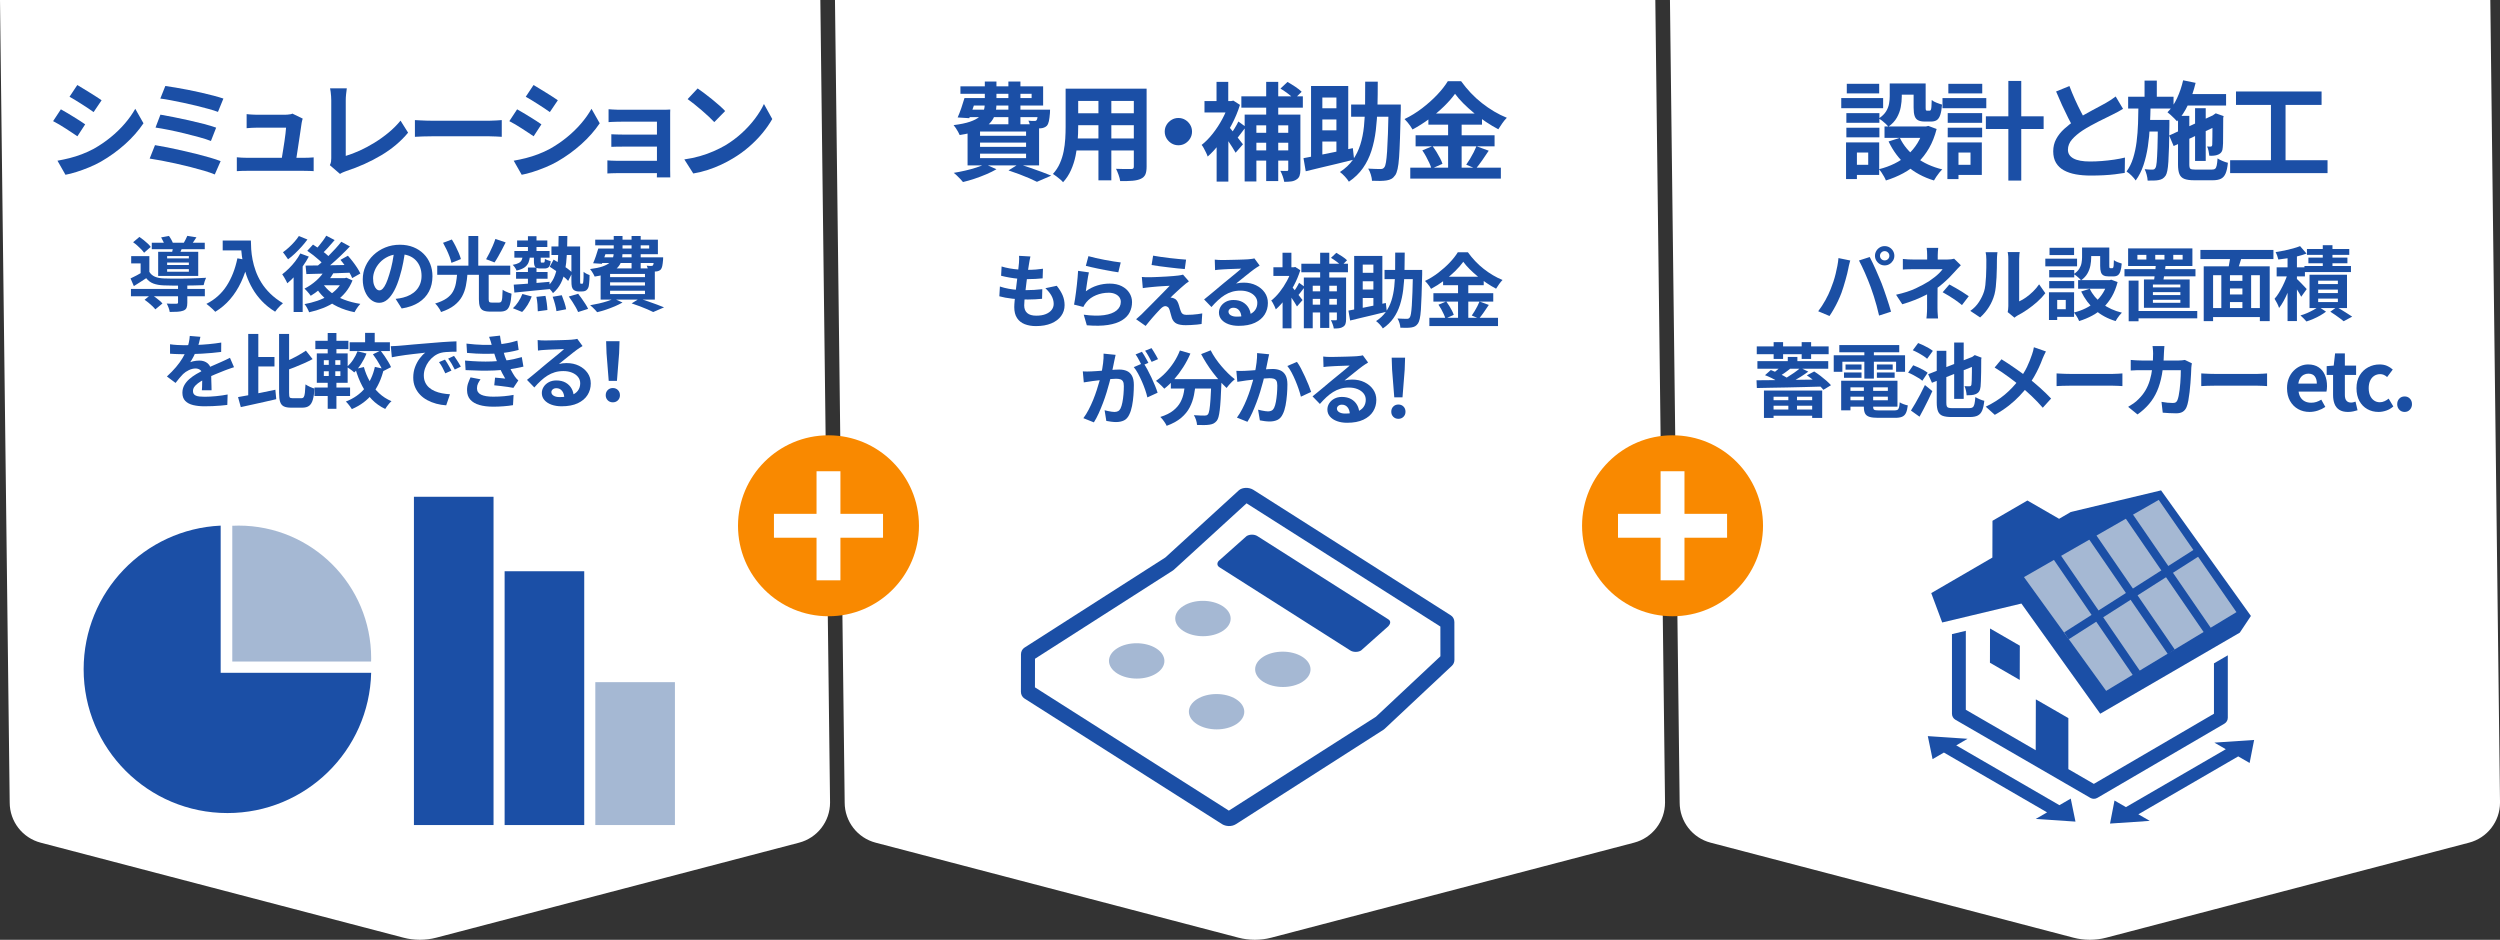 <?xml version="1.0" encoding="UTF-8"?>
<svg id="_レイヤー_2" data-name="レイヤー 2" xmlns="http://www.w3.org/2000/svg" viewBox="0 0 605.762 227.717">
  <rect x="0" y="0" width="605.762" height="227.717" fill="#333333" stroke="none"/>
  <defs>
    <style>
      .cls-1 {
        fill: #1b4fa4;
      }

      .cls-2 {
        fill: #1b4fa6;
      }

      .cls-3 {
        fill: #f98900;
      }

      .cls-4, .cls-5 {
        fill: #fff;
      }

      .cls-4, .cls-6 {
        stroke: #1b4fa6;
        stroke-miterlimit: 10;
        stroke-width: 2px;
      }

      .cls-7 {
        fill: #a5b8d3;
      }

      .cls-6 {
        fill: none;
      }
    </style>
  </defs>
  <g id="_レイヤー_1-2" data-name="レイヤー 1">
    <path class="cls-5" d="M0,0l2.351,194.466c0,4.568,3.082,8.561,7.501,9.718l87.926,23.024c2.596.68,5.324.68,7.92,0l87.926-23.024c4.419-1.157,7.501-5.15,7.501-9.718L198.773,0H0Z"/>
    <path class="cls-5" d="M202.319,0l2.351,194.466c0,4.568,3.082,8.561,7.501,9.718l87.926,23.024c2.596.68,5.324.68,7.92,0l87.926-23.024c4.419-1.157,7.501-5.15,7.501-9.718L401.092,0h-198.773Z"/>
    <path class="cls-5" d="M404.639,0l2.351,194.466c0,4.568,3.082,8.561,7.501,9.718l87.926,23.024c2.596.68,5.324.68,7.92,0l87.926-23.024c4.419-1.157,7.501-5.15,7.501-9.718l-2.351-194.466h-198.773Z"/>
    <g>
      <path class="cls-2" d="M14.752,26.49c.43.241.917.521,1.459.84.542.318,1.089.649,1.64.994.55.345,1.071.671,1.562.981.491.31.899.585,1.227.826l-1.885,2.892c-.379-.258-.81-.546-1.292-.865-.482-.318-.994-.653-1.536-1.007-.542-.353-1.076-.685-1.601-.994-.525-.31-1.012-.576-1.459-.801l1.885-2.866ZM13.925,38.938c.981-.172,1.966-.383,2.957-.633.99-.249,1.979-.563,2.97-.942.99-.379,1.95-.817,2.879-1.317,1.463-.826,2.828-1.756,4.093-2.789,1.266-1.032,2.402-2.134,3.409-3.305,1.007-1.171,1.855-2.367,2.543-3.59l1.989,3.512c-1.206,1.791-2.69,3.478-4.455,5.062-1.765,1.584-3.706,2.987-5.823,4.209-.878.5-1.838.965-2.879,1.395-1.042.431-2.065.805-3.073,1.123s-1.898.547-2.673.685l-1.937-3.408ZM18.729,20.603c.413.241.886.525,1.42.853s1.08.663,1.64,1.007c.559.345,1.084.676,1.575.994.49.319.908.599,1.252.84l-1.937,2.866c-.345-.259-.766-.551-1.265-.878-.5-.327-1.016-.663-1.549-1.008-.534-.344-1.063-.675-1.588-.994-.525-.318-1.003-.598-1.433-.839l1.885-2.841Z"/>
      <path class="cls-2" d="M37.553,35.167c.878.138,1.876.318,2.996.542,1.119.225,2.286.474,3.499.749,1.214.275,2.406.56,3.577.853,1.17.293,2.259.585,3.267.878,1.007.293,1.863.577,2.569.852l-1.42,3.229c-.688-.293-1.541-.59-2.556-.891-1.016-.302-2.118-.603-3.306-.904-1.188-.301-2.384-.585-3.589-.853-1.205-.267-2.354-.503-3.447-.71-1.093-.206-2.053-.37-2.879-.49l1.291-3.254ZM38.87,27.781c.93.155,1.997.354,3.202.595s2.444.503,3.719.787c1.274.284,2.487.577,3.641.878,1.153.302,2.134.599,2.944.891l-1.266,3.229c-.74-.293-1.674-.594-2.802-.904-1.127-.31-2.324-.619-3.589-.93-1.265-.31-2.518-.589-3.757-.839-1.239-.249-2.333-.443-3.279-.581l1.188-3.125ZM40.058,20.835c.671.087,1.485.211,2.44.375.956.163,1.971.349,3.047.555,1.076.207,2.151.436,3.228.685,1.076.25,2.074.495,2.996.736.921.241,1.708.474,2.363.697l-1.317,3.228c-.603-.224-1.352-.461-2.247-.71-.896-.25-1.868-.504-2.918-.762-1.05-.259-2.109-.499-3.176-.724-1.068-.224-2.088-.43-3.06-.619-.973-.189-1.83-.327-2.569-.413l1.213-3.048Z"/>
      <path class="cls-2" d="M57.385,38.111c.344.034.744.064,1.201.09.456.026.908.039,1.356.039h13.531c.327,0,.749-.009,1.265-.026.517-.017.938-.043,1.265-.077v3.331c-.172-.018-.409-.03-.71-.039-.301-.009-.611-.017-.93-.025-.319-.009-.598-.013-.839-.013h-13.583c-.448,0-.861.004-1.24.013-.379.009-.818.03-1.317.064v-3.356ZM73.344,28.737c-.069.172-.121.361-.155.568-.035.206-.069.379-.104.516-.052.362-.125.861-.219,1.498-.095.637-.198,1.339-.31,2.104-.112.767-.229,1.537-.349,2.312-.121.774-.229,1.48-.323,2.117-.095.637-.177,1.146-.245,1.523h-3.538c.069-.361.146-.821.232-1.381.086-.56.185-1.171.297-1.834.111-.662.215-1.33.31-2.001.094-.672.176-1.291.246-1.859.068-.568.111-1.024.129-1.369h-6.972c-.413,0-.856.014-1.33.039-.474.026-.891.057-1.252.091v-3.409c.224.035.491.061.801.078.31.017.624.034.942.051.318.018.589.026.813.026h6.611c.189,0,.413-.009.671-.026.258-.017.507-.047.749-.09s.404-.099.491-.168l2.505,1.214Z"/>
      <path class="cls-2" d="M79.929,40.022c.155-.326.249-.61.284-.852s.052-.517.052-.826v-13.996c0-.327-.013-.672-.039-1.033s-.061-.71-.104-1.046-.09-.624-.142-.865h4.054c-.069.5-.129.99-.181,1.472-.051.482-.077.973-.077,1.473v13.428c1.05-.311,2.173-.736,3.37-1.278,1.196-.542,2.402-1.188,3.615-1.937,1.214-.749,2.358-1.571,3.435-2.467,1.076-.895,2.027-1.85,2.854-2.866l1.833,2.918c-1.756,2.118-3.93,3.947-6.521,5.487-2.591,1.541-5.41,2.811-8.457,3.81-.172.068-.396.154-.671.258s-.56.249-.852.439l-2.453-2.118Z"/>
      <path class="cls-2" d="M100.536,29.099c.31.018.706.039,1.188.064.482.026.985.048,1.511.064.525.018,1.011.026,1.459.026h13.867c.602,0,1.17-.021,1.704-.064.533-.043.972-.073,1.317-.091v4.055c-.293-.018-.732-.043-1.317-.078-.585-.034-1.153-.052-1.704-.052h-13.867c-.74,0-1.498.014-2.272.039-.774.025-1.403.056-1.885.091v-4.055Z"/>
      <path class="cls-2" d="M125.3,26.49c.43.241.917.521,1.459.84.542.318,1.089.649,1.64.994.55.345,1.071.671,1.562.981.491.31.899.585,1.227.826l-1.885,2.892c-.379-.258-.81-.546-1.292-.865-.482-.318-.994-.653-1.536-1.007-.542-.353-1.076-.685-1.601-.994-.525-.31-1.012-.576-1.459-.801l1.885-2.866ZM124.474,38.938c.981-.172,1.966-.383,2.957-.633.99-.249,1.979-.563,2.97-.942.99-.379,1.95-.817,2.879-1.317,1.463-.826,2.828-1.756,4.093-2.789,1.266-1.032,2.402-2.134,3.409-3.305,1.007-1.171,1.855-2.367,2.543-3.59l1.989,3.512c-1.206,1.791-2.69,3.478-4.455,5.062-1.765,1.584-3.706,2.987-5.823,4.209-.878.5-1.838.965-2.879,1.395-1.042.431-2.065.805-3.073,1.123s-1.898.547-2.673.685l-1.937-3.408ZM129.277,20.603c.413.241.886.525,1.42.853s1.08.663,1.64,1.007c.559.345,1.084.676,1.575.994.49.319.908.599,1.252.84l-1.937,2.866c-.345-.259-.766-.551-1.265-.878-.5-.327-1.016-.663-1.549-1.008-.534-.344-1.063-.675-1.588-.994-.525-.318-1.003-.598-1.433-.839l1.885-2.841Z"/>
      <path class="cls-2" d="M147.172,38.859c.224.018.533.039.93.064.396.026.834.039,1.317.039h11.285v2.995h-11.311c-.361,0-.766.009-1.214.026-.448.017-.783.034-1.007.052v-3.177ZM147.456,26.465c.223.018.525.039.904.064.378.025.774.043,1.188.052.414.009.783.013,1.11.013h9.761c.31,0,.667-.004,1.072-.013.404-.009.71-.021.917-.039-.017.173-.026.436-.026.788v13.905c0,.207.004.495.013.865.008.37.013.667.013.891h-3.253c.017-.224.026-.533.026-.93v-12.575h-8.522c-.327,0-.697.004-1.11.013-.413.009-.813.021-1.201.039-.387.017-.684.034-.891.051v-3.124ZM148.128,32.533c.344.018.778.034,1.304.052.525.018,1.029.025,1.511.025h9.735v2.918h-9.735c-.482,0-.994.005-1.537.013-.542.01-.968.022-1.278.039v-3.047Z"/>
      <path class="cls-2" d="M165.817,38.627c1.343-.188,2.608-.456,3.796-.8,1.188-.345,2.29-.74,3.305-1.188,1.016-.447,1.945-.912,2.789-1.395,1.463-.878,2.806-1.876,4.028-2.995,1.222-1.119,2.29-2.285,3.202-3.499.912-1.214,1.635-2.397,2.169-3.551l2.014,3.642c-.654,1.153-1.459,2.307-2.415,3.46-.955,1.153-2.036,2.251-3.241,3.292-1.205,1.042-2.505,1.976-3.899,2.802-.878.534-1.825,1.038-2.841,1.511-1.016.474-2.087.896-3.215,1.266-1.128.37-2.303.658-3.525.865l-2.169-3.409ZM169.044,21.429c.448.311.973.689,1.575,1.137.603.448,1.227.934,1.873,1.459.646.525,1.252,1.037,1.82,1.536.568.5,1.033.947,1.395,1.343l-2.634,2.686c-.328-.361-.758-.791-1.292-1.291-.534-.499-1.11-1.016-1.73-1.549-.62-.534-1.231-1.042-1.833-1.523-.603-.482-1.136-.887-1.601-1.214l2.427-2.583Z"/>
    </g>
    <g>
      <path class="cls-2" d="M238.63,19.757h2.814v5.345c0,.913-.112,1.77-.335,2.569-.224.801-.646,1.528-1.266,2.183-.62.654-1.515,1.223-2.686,1.704-1.171.482-2.711.869-4.622,1.162-.086-.224-.215-.486-.388-.788-.172-.301-.353-.598-.542-.891-.189-.292-.371-.533-.542-.723,1.653-.207,2.978-.482,3.977-.826.998-.345,1.756-.74,2.272-1.188.516-.447.865-.942,1.045-1.484.181-.543.271-1.132.271-1.77v-5.293ZM238.682,39.77l2.763,1.239c-.706.413-1.523.817-2.453,1.214-.93.396-1.881.757-2.854,1.084s-1.907.595-2.802.801c-.155-.206-.37-.452-.646-.735-.275-.284-.551-.561-.826-.827-.276-.267-.534-.486-.775-.658.93-.155,1.863-.34,2.802-.555.938-.216,1.821-.456,2.647-.724.826-.267,1.541-.546,2.144-.839ZM233.698,23.759h2.892c-.276.826-.568,1.684-.878,2.569-.31.887-.594,1.657-.853,2.312l-2.814-.181c.292-.654.585-1.407.878-2.26.292-.852.551-1.665.775-2.44ZM234.576,23.759h15.391v-1.032h-17.25v-1.808h20.039v4.647h-18.179v-1.808ZM233.956,26.574h18.593v1.808h-19.135l.542-1.808ZM234.447,30.111h17.328v9.968h-17.328v-9.968ZM237.468,31.867v1.033h11.155v-1.033h-11.155ZM237.468,34.553v1.033h11.155v-1.033h-11.155ZM237.468,37.238v1.085h11.155v-1.085h-11.155ZM244.337,19.757h2.918v10.433h-2.918v-10.433ZM244.363,41.293l2.479-1.55c.93.293,1.881.607,2.854.943.973.335,1.898.667,2.776.994.878.326,1.627.619,2.247.878l-3.46,1.497c-.5-.258-1.119-.547-1.859-.865s-1.541-.641-2.401-.968c-.861-.327-1.739-.637-2.634-.93ZM251.516,26.574h2.918c-.018.379-.026.646-.026.8-.069.844-.155,1.507-.258,1.988-.104.482-.267.853-.491,1.11-.189.19-.417.336-.684.439-.267.104-.539.164-.813.181-.258.018-.603.025-1.033.025s-.904-.008-1.42-.025c-.018-.275-.078-.59-.181-.942-.103-.353-.215-.658-.335-.917.31.035.589.061.839.077.249.018.443.018.581,0,.12,0,.223-.008.31-.025.086-.017.164-.068.232-.155.104-.103.181-.326.232-.671s.095-.869.129-1.575v-.31Z"/>
      <path class="cls-2" d="M258.204,21.486h3.047v9.297c0,1.016-.043,2.126-.129,3.331-.086,1.205-.254,2.414-.503,3.628-.25,1.214-.62,2.372-1.111,3.474-.49,1.102-1.132,2.082-1.924,2.943-.155-.206-.387-.438-.697-.697-.31-.258-.625-.508-.943-.749-.319-.241-.59-.431-.813-.567.706-.775,1.266-1.631,1.679-2.57.413-.938.719-1.91.917-2.918.198-1.007.327-2.014.388-3.021.06-1.008.09-1.967.09-2.88v-9.271ZM259.934,33.546h16.036v2.918h-16.036v-2.918ZM259.986,21.486h15.83v2.97h-15.83v-2.97ZM259.986,27.452h15.881v2.892h-15.881v-2.892ZM266.157,22.675h3.125v21.02h-3.125v-21.02ZM274.731,21.486h3.099v18.877c0,.826-.104,1.468-.31,1.924s-.577.805-1.11,1.046c-.517.241-1.179.396-1.988.465-.81.068-1.808.095-2.996.077-.052-.413-.181-.912-.387-1.497-.207-.586-.413-1.076-.62-1.473.499.018.998.03,1.498.039.499.009.942.013,1.33.013h.839c.241,0,.409-.043.504-.129.094-.086.142-.249.142-.49v-18.852Z"/>
      <path class="cls-2" d="M285.526,28.588c.62,0,1.175.151,1.666.452s.886.697,1.188,1.188c.301.491.452,1.046.452,1.666,0,.603-.151,1.153-.452,1.652-.302.5-.697.899-1.188,1.201-.491.301-1.046.451-1.666.451-.603,0-1.154-.15-1.653-.451-.5-.302-.9-.701-1.201-1.201-.301-.499-.452-1.05-.452-1.652,0-.62.151-1.175.452-1.666.301-.49.701-.887,1.201-1.188.499-.301,1.05-.452,1.653-.452Z"/>
      <path class="cls-2" d="M297.765,24.483h.568l.517-.104,1.601,1.033c-.517,1.652-1.192,3.267-2.027,4.842s-1.756,3.025-2.763,4.351c-1.007,1.326-2.019,2.437-3.034,3.331-.086-.274-.219-.598-.4-.968-.181-.37-.366-.731-.555-1.085-.19-.353-.362-.606-.517-.762.93-.723,1.829-1.635,2.698-2.737.869-1.102,1.644-2.285,2.324-3.551.68-1.265,1.209-2.526,1.588-3.783v-.567ZM291.852,24.483h6.895v2.763h-6.895v-2.763ZM294.77,19.834h2.84v6.094h-2.84v-6.094ZM294.796,33.365l2.84-3.383v14.021h-2.84v-10.639ZM297.3,30.215c.189.172.465.478.826.917.361.438.753.921,1.175,1.445.422.525.801,1.008,1.136,1.446.336.439.581.754.736.942l-1.782,2.04c-.207-.378-.469-.817-.788-1.316s-.654-1.012-1.007-1.537c-.353-.524-.697-1.023-1.033-1.497-.335-.474-.616-.865-.839-1.175l1.575-1.266ZM300.063,29.441l1.808,1.316c-.413.534-.826,1.081-1.239,1.64-.413.56-.792,1.029-1.136,1.408l-1.42-1.085c.327-.447.685-.985,1.072-1.614.387-.628.693-1.184.917-1.665ZM300.786,23.346h14.9v2.737h-14.9v-2.737ZM301.587,27.762h11.414v2.608h-8.573v13.608h-2.84v-16.217ZM303.162,32.178h9.968v2.401h-9.968v-2.401ZM303.162,36.439h9.916v2.479h-9.916v-2.479ZM306.803,19.834h2.918v24.041h-2.918v-24.041ZM312.149,27.762h2.944v13.351c0,.603-.069,1.098-.207,1.484-.138.388-.396.693-.775.917-.361.241-.788.392-1.278.452-.49.06-1.046.09-1.666.09-.052-.379-.172-.83-.361-1.355-.19-.525-.379-.96-.568-1.304.327.017.641.025.943.025h.658c.121,0,.202-.025.246-.077.042-.052.064-.146.064-.284v-13.299ZM310.263,21.461l1.705-1.602c.585.327,1.209.711,1.872,1.149.663.439,1.184.849,1.562,1.227l-1.808,1.782c-.344-.379-.835-.81-1.472-1.291-.637-.482-1.257-.904-1.859-1.266Z"/>
      <path class="cls-2" d="M315.841,38.323c.999-.189,2.147-.409,3.447-.658,1.3-.25,2.686-.529,4.158-.84,1.472-.31,2.922-.619,4.351-.93l.31,2.764c-1.36.345-2.737.684-4.132,1.02s-2.737.654-4.028.956c-1.291.301-2.479.59-3.563.864l-.542-3.176ZM317.674,20.841h9.012v16.862h-2.866v-14.073h-3.409v15.7h-2.737v-18.489ZM319.095,26.238h6.171v2.711h-6.171v-2.711ZM319.095,31.583h6.171v2.712h-6.171v-2.712ZM330.793,19.782h3.047c0,2.152-.025,4.218-.077,6.197-.052,1.98-.185,3.853-.4,5.617s-.568,3.413-1.059,4.944c-.491,1.533-1.175,2.928-2.053,4.184-.878,1.257-2.014,2.358-3.409,3.306-.224-.379-.546-.797-.968-1.253s-.822-.822-1.201-1.097c1.291-.844,2.328-1.816,3.112-2.918.783-1.102,1.39-2.333,1.82-3.693.43-1.359.727-2.836.891-4.429.163-1.592.254-3.296.271-5.112s.026-3.731.026-5.746ZM327.384,25.334h10.329v2.944h-10.329v-2.944ZM336.474,25.334h2.944v1.395c-.069,2.669-.134,4.929-.194,6.778-.061,1.852-.133,3.383-.219,4.597-.086,1.214-.207,2.156-.362,2.828-.155.671-.335,1.162-.542,1.472-.293.43-.607.74-.943.93-.335.189-.736.318-1.201.388-.431.068-.96.106-1.588.116-.629.008-1.27-.005-1.924-.039-.018-.413-.112-.908-.284-1.485-.172-.576-.387-1.062-.646-1.459.637.035,1.222.061,1.756.078.533.017.938.025,1.214.025.223,0,.409-.029.555-.09.146-.061.279-.177.4-.349.155-.189.284-.59.388-1.201.103-.61.193-1.48.271-2.608.078-1.127.146-2.573.207-4.338.06-1.765.116-3.895.168-6.392v-.646Z"/>
      <path class="cls-2" d="M352.562,22.727c-.706.98-1.597,1.997-2.672,3.047-1.076,1.05-2.264,2.058-3.564,3.021s-2.656,1.824-4.067,2.582c-.138-.259-.314-.542-.529-.853-.216-.31-.448-.61-.697-.903-.25-.293-.487-.551-.71-.774,1.48-.706,2.901-1.58,4.261-2.621,1.359-1.042,2.578-2.131,3.654-3.267,1.076-1.137,1.932-2.229,2.569-3.28h3.228c.706.981,1.48,1.92,2.324,2.815.843.895,1.747,1.722,2.711,2.479.964.758,1.954,1.438,2.97,2.04s2.04,1.11,3.073,1.523c-.396.396-.767.844-1.11,1.343-.345.5-.663.981-.956,1.446-.981-.517-1.976-1.11-2.983-1.782-1.007-.671-1.975-1.39-2.905-2.156-.93-.766-1.791-1.545-2.583-2.337-.792-.791-1.463-1.566-2.014-2.323ZM341.716,40.621h21.95v2.66h-21.95v-2.66ZM343.007,32.772h19.135v2.686h-19.135v-2.686ZM344.634,36.439l2.479-1.033c.327.431.65.903.969,1.42.318.517.606,1.024.865,1.523.258.5.448.947.568,1.343l-2.66,1.188c-.104-.396-.276-.856-.517-1.382-.241-.524-.508-1.054-.801-1.588-.293-.533-.594-1.024-.904-1.472ZM346.106,27.503h12.989v2.712h-12.989v-2.712ZM350.883,28.588h3.279v13.376h-3.279v-13.376ZM357.752,35.431l2.97,1.085c-.517.792-1.05,1.58-1.601,2.363-.551.783-1.059,1.45-1.523,2.001l-2.324-.981c.292-.413.594-.874.904-1.382.31-.507.603-1.032.878-1.575.275-.542.508-1.046.697-1.511Z"/>
    </g>
    <g>
      <path class="cls-1" d="M242.28,69.423c.704.235,1.418.418,2.143.548.724.131,1.441.219,2.153.265.711.046,1.393.068,2.045.068.6,0,1.25-.02,1.947-.059.698-.039,1.36-.098,1.987-.176l-.059,2.329c-.548.052-1.109.095-1.684.127s-1.167.049-1.781.049c-1.305,0-2.558-.068-3.758-.205-1.201-.138-2.244-.33-3.131-.578l.137-2.368ZM242.691,64.569c.587.183,1.227.336,1.918.46s1.402.216,2.133.274c.73.059,1.422.088,2.075.088.77,0,1.487-.026,2.153-.078.666-.053,1.246-.118,1.742-.196l-.078,2.329c-.587.053-1.174.098-1.761.137-.587.04-1.292.06-2.114.06-.666,0-1.357-.036-2.075-.108-.718-.071-1.429-.169-2.133-.293s-1.364-.265-1.977-.421l.117-2.251ZM249.678,62.143c-.079.353-.144.665-.196.939-.052.274-.098.542-.137.803-.052.273-.114.669-.186,1.184-.072.516-.15,1.096-.235,1.742-.085.646-.169,1.317-.254,2.016s-.166,1.38-.245,2.045c-.078.666-.14,1.272-.186,1.82-.046.548-.069.985-.069,1.312,0,.81.245,1.426.734,1.85s1.217.636,2.183.636c.913,0,1.683-.127,2.309-.382.626-.254,1.103-.597,1.429-1.027s.489-.913.489-1.448c0-.665-.173-1.314-.519-1.947s-.845-1.249-1.497-1.85l2.76-.587c.652.822,1.131,1.602,1.438,2.339.306.737.46,1.523.46,2.358,0,.979-.281,1.853-.842,2.622-.561.771-1.36,1.37-2.397,1.801s-2.274.646-3.709.646c-1.018,0-1.925-.157-2.72-.47-.796-.313-1.416-.81-1.859-1.488-.444-.678-.666-1.559-.666-2.642,0-.404.033-.942.098-1.615.065-.672.146-1.415.245-2.23.098-.815.199-1.645.303-2.486.104-.841.199-1.641.284-2.397.085-.756.153-1.409.206-1.957.026-.456.042-.805.049-1.047.006-.241-.003-.473-.029-.694l2.76.156Z"/>
      <path class="cls-1" d="M263.848,65.998c-.065.262-.134.597-.206,1.008s-.14.839-.206,1.282-.127.868-.186,1.272c-.059.404-.108.743-.147,1.018.887-.64,1.817-1.109,2.789-1.409.972-.3,1.967-.45,2.984-.45,1.148,0,2.126.209,2.936.626.809.418,1.425.966,1.849,1.645.424.678.636,1.415.636,2.211,0,.888-.189,1.71-.567,2.466-.379.757-.999,1.403-1.859,1.938-.861.534-1.99.913-3.386,1.135-1.396.222-3.112.248-5.147.078l-.744-2.563c1.957.261,3.601.297,4.932.107,1.331-.189,2.338-.567,3.023-1.135.685-.568,1.028-1.263,1.028-2.085,0-.431-.125-.812-.372-1.145-.248-.333-.594-.594-1.037-.783-.444-.188-.946-.284-1.507-.284-1.096,0-2.124.199-3.083.598-.959.397-1.745.969-2.358,1.712-.169.209-.31.401-.42.578-.111.176-.212.361-.304.558l-2.25-.567c.078-.379.157-.825.235-1.341s.157-1.07.235-1.664.15-1.19.215-1.791c.065-.6.124-1.193.176-1.78.052-.588.091-1.122.118-1.605l2.623.372ZM263.731,62.065c.47.144,1.057.293,1.761.45.705.156,1.441.31,2.211.46.77.149,1.498.277,2.182.382.685.104,1.243.183,1.674.234l-.587,2.388c-.392-.052-.864-.127-1.419-.225-.555-.099-1.142-.206-1.761-.323-.62-.117-1.23-.238-1.83-.362s-1.148-.244-1.644-.362c-.496-.117-.9-.215-1.213-.293l.626-2.349Z"/>
      <path class="cls-1" d="M288.077,68.171c-.261.183-.496.355-.705.519s-.398.322-.567.479c-.235.183-.506.418-.812.704-.307.287-.623.577-.949.871s-.616.564-.871.812-.44.438-.558.567c.079-.013.196-.007.353.02s.287.065.392.117c.287.092.521.245.705.46.182.216.339.506.47.871.065.17.127.362.186.577.059.216.121.428.186.637.065.209.13.397.196.567.091.3.248.528.47.685.222.157.521.235.9.235.509,0,.991-.017,1.448-.049.457-.033.887-.075,1.292-.128.404-.052.77-.11,1.096-.176l-.157,2.563c-.261.053-.629.102-1.105.147-.477.045-.966.081-1.468.107s-.923.039-1.262.039c-.927,0-1.654-.121-2.182-.362s-.917-.682-1.165-1.32c-.052-.196-.118-.418-.196-.666s-.147-.492-.206-.733c-.059-.242-.114-.44-.166-.598-.105-.352-.255-.597-.45-.733-.196-.138-.392-.206-.587-.206-.209,0-.417.068-.626.206-.209.137-.431.329-.666.577-.131.131-.291.3-.479.509-.189.209-.405.443-.646.705-.242.261-.489.541-.744.841-.254.301-.519.613-.792.939-.274.326-.548.666-.822,1.018l-2.31-1.624c.169-.156.372-.336.607-.538s.482-.428.744-.676c.169-.169.411-.414.724-.733s.675-.682,1.086-1.086c.411-.404.841-.839,1.292-1.302s.903-.923,1.36-1.38c.457-.457.884-.891,1.282-1.302s.747-.772,1.047-1.086c-.274.013-.581.029-.92.049-.339.02-.692.039-1.057.059s-.724.046-1.076.078c-.353.033-.679.062-.979.089-.3.025-.568.052-.803.078-.339.026-.652.062-.939.107s-.535.082-.744.107l-.235-2.701c.222.014.502.03.842.05.339.02.685.022,1.037.01.183,0,.486-.007.91-.02.424-.014.917-.033,1.478-.06.561-.025,1.132-.055,1.712-.088.581-.032,1.128-.071,1.644-.117s.93-.088,1.243-.127c.182-.026.388-.059.616-.098.228-.04.395-.079.499-.118l1.429,1.625ZM279.407,61.947c.548.104,1.174.205,1.879.303s1.432.192,2.182.284c.75.091,1.468.166,2.153.225s1.275.108,1.771.147l-.313,2.289c-.509-.039-1.106-.094-1.791-.166-.685-.071-1.396-.153-2.133-.244-.737-.092-1.465-.183-2.183-.274-.718-.091-1.363-.189-1.938-.294l.372-2.27Z"/>
      <path class="cls-1" d="M294.34,62.906c.274.039.568.065.881.078s.613.02.9.02c.208,0,.521-.003.939-.01.417-.007.89-.017,1.419-.029.528-.013,1.053-.026,1.575-.039.522-.014.995-.029,1.419-.049.424-.021.753-.036.988-.05.404-.039.724-.074.959-.107.235-.032.411-.068.529-.107l1.272,1.742c-.222.144-.45.287-.685.431s-.463.3-.685.47c-.261.183-.574.42-.939.714s-.753.604-1.165.93c-.411.326-.809.646-1.194.959s-.734.594-1.047.842c.326-.078.639-.134.939-.167.3-.032.606-.049.92-.049,1.109,0,2.104.216,2.984.646.881.431,1.579,1.015,2.094,1.751.515.737.773,1.583.773,2.535,0,1.03-.261,1.964-.783,2.799s-1.308,1.5-2.358,1.996c-1.05.495-2.365.743-3.943.743-.9,0-1.713-.13-2.437-.391-.724-.262-1.295-.634-1.712-1.116s-.626-1.05-.626-1.702c0-.535.147-1.034.44-1.498.294-.463.705-.838,1.233-1.125.529-.287,1.139-.431,1.83-.431.9,0,1.66.18,2.28.538.62.359,1.096.839,1.429,1.438.333.601.505,1.26.519,1.978l-2.29.312c-.013-.717-.192-1.295-.538-1.731-.346-.438-.806-.656-1.38-.656-.365,0-.659.095-.88.284-.222.189-.333.407-.333.655,0,.365.183.659.548.881s.842.333,1.429.333c1.109,0,2.036-.134,2.779-.401s1.302-.652,1.673-1.155c.372-.502.558-1.099.558-1.79,0-.588-.18-1.103-.539-1.547-.359-.443-.845-.789-1.458-1.037-.613-.247-1.305-.372-2.075-.372-.757,0-1.448.095-2.074.284-.626.189-1.217.457-1.771.803s-1.096.763-1.625,1.252c-.528.489-1.054,1.034-1.575,1.635l-1.781-1.84c.353-.287.75-.609,1.194-.969.443-.358.897-.734,1.36-1.125.463-.392.9-.761,1.312-1.106.411-.346.76-.636,1.047-.871.274-.222.594-.482.959-.782.365-.301.744-.61,1.135-.93.391-.32.763-.627,1.115-.92.353-.294.646-.545.881-.754-.196,0-.45.007-.763.02-.313.014-.656.026-1.027.039-.372.014-.744.026-1.116.039-.372.014-.718.029-1.037.05-.32.02-.584.035-.793.049-.261.013-.535.032-.822.059-.287.026-.548.059-.783.098l-.078-2.544Z"/>
      <path class="cls-1" d="M313.031,64.766h.43l.392-.079,1.213.783c-.391,1.253-.904,2.476-1.536,3.67-.633,1.193-1.331,2.293-2.094,3.298s-1.53,1.846-2.3,2.524c-.065-.209-.167-.453-.303-.734-.137-.28-.277-.554-.421-.821s-.274-.46-.392-.578c.705-.548,1.386-1.239,2.045-2.074.659-.835,1.246-1.732,1.762-2.691.515-.959.917-1.914,1.204-2.867v-.43ZM308.549,64.766h5.226v2.094h-5.226v-2.094ZM310.76,61.242h2.153v4.619h-2.153v-4.619ZM310.78,71.498l2.153-2.564v10.628h-2.153v-8.063ZM312.678,69.11c.144.13.353.361.626.694s.57.698.89,1.096c.32.398.607.764.861,1.097.254.332.44.57.558.714l-1.35,1.546c-.157-.286-.356-.619-.597-.998-.242-.378-.496-.766-.763-1.164-.268-.397-.528-.776-.783-1.135-.254-.359-.467-.656-.636-.891l1.194-.959ZM314.773,68.523l1.37.999c-.313.404-.626.818-.939,1.242-.313.424-.601.78-.861,1.066l-1.076-.821c.248-.34.519-.747.812-1.224.293-.476.525-.896.695-1.263ZM315.32,63.904h11.293v2.074h-11.293v-2.074ZM315.927,67.251h8.65v1.977h-6.498v10.314h-2.153v-12.291ZM317.121,70.598h7.555v1.82h-7.555v-1.82ZM317.121,73.827h7.515v1.879h-7.515v-1.879ZM319.88,61.242h2.212v18.221h-2.212v-18.221ZM323.932,67.251h2.231v10.118c0,.457-.052.832-.157,1.125-.104.294-.3.525-.587.695-.274.183-.597.297-.969.343-.372.045-.793.068-1.263.068-.039-.287-.13-.63-.274-1.027-.144-.398-.287-.728-.431-.988.248.013.486.02.714.02h.5c.091,0,.153-.02.186-.06.033-.039.049-.11.049-.215v-10.079ZM322.503,62.476l1.292-1.214c.443.248.917.538,1.419.871.502.333.897.643,1.184.93l-1.37,1.351c-.261-.287-.633-.613-1.116-.979-.482-.365-.952-.686-1.409-.959Z"/>
      <path class="cls-1" d="M326.731,75.256c.756-.144,1.627-.311,2.613-.499.985-.189,2.036-.401,3.151-.637,1.116-.234,2.215-.47,3.298-.704l.235,2.094c-1.031.262-2.075.519-3.131.773-1.057.254-2.075.496-3.053.724-.979.229-1.879.447-2.701.656l-.411-2.407ZM328.121,62.006h6.831v12.78h-2.173v-10.667h-2.583v11.899h-2.075v-14.013ZM329.197,66.096h4.678v2.056h-4.678v-2.056ZM329.197,70.148h4.678v2.055h-4.678v-2.055ZM338.063,61.203h2.309c0,1.631-.02,3.197-.059,4.697s-.14,2.919-.303,4.257c-.164,1.338-.431,2.587-.802,3.748-.372,1.161-.891,2.218-1.556,3.17-.666.953-1.526,1.788-2.583,2.506-.169-.287-.415-.604-.734-.949-.32-.346-.623-.623-.91-.832.979-.64,1.765-1.377,2.358-2.212s1.054-1.768,1.38-2.799c.326-1.03.551-2.149.675-3.356.124-1.206.192-2.498.206-3.875.013-1.376.02-2.828.02-4.354ZM335.48,65.411h7.829v2.231h-7.829v-2.231ZM342.369,65.411h2.231v1.057c-.052,2.022-.101,3.735-.146,5.138-.046,1.402-.102,2.563-.167,3.483-.065.92-.157,1.635-.274,2.144-.118.509-.254.881-.411,1.115-.222.326-.46.561-.714.705-.254.143-.558.241-.91.293-.326.052-.728.082-1.204.088-.477.007-.962-.003-1.458-.029-.013-.312-.085-.688-.215-1.125-.13-.438-.293-.806-.489-1.105.482.026.926.046,1.331.059.404.013.711.02.919.02.169,0,.31-.022.421-.068s.212-.134.304-.265c.117-.144.215-.446.293-.91.078-.463.146-1.122.206-1.977.059-.854.11-1.95.156-3.288.046-1.337.088-2.952.127-4.844v-.489Z"/>
      <path class="cls-1" d="M354.562,63.435c-.535.743-1.21,1.514-2.026,2.31s-1.716,1.559-2.701,2.289c-.985.731-2.013,1.384-3.083,1.958-.104-.196-.238-.411-.401-.646-.163-.234-.339-.463-.528-.685-.189-.222-.369-.418-.538-.588,1.122-.534,2.198-1.196,3.229-1.986,1.031-.789,1.954-1.614,2.77-2.476s1.464-1.689,1.947-2.485h2.447c.535.743,1.122,1.455,1.761,2.133.639.679,1.324,1.306,2.055,1.879.73.574,1.48,1.09,2.25,1.547.77.456,1.546.841,2.329,1.154-.3.3-.581.64-.842,1.018-.261.379-.502.744-.724,1.096-.744-.391-1.497-.841-2.26-1.35s-1.497-1.054-2.202-1.635c-.705-.58-1.357-1.171-1.958-1.771-.6-.6-1.109-1.187-1.526-1.761ZM346.341,76.997h16.636v2.017h-16.636v-2.017ZM347.32,71.048h14.502v2.035h-14.502v-2.035ZM348.553,73.827l1.878-.783c.248.326.493.685.734,1.076.241.392.46.776.655,1.155.196.378.339.718.431,1.018l-2.016.9c-.079-.301-.209-.649-.392-1.048-.183-.397-.385-.799-.607-1.203-.222-.404-.45-.776-.685-1.115ZM349.669,67.055h9.845v2.056h-9.845v-2.056ZM353.29,67.877h2.485v10.138h-2.485v-10.138ZM358.495,73.064l2.251.822c-.392.6-.796,1.197-1.213,1.79-.418.595-.803,1.1-1.155,1.518l-1.761-.744c.222-.313.45-.662.685-1.047s.457-.783.666-1.194c.208-.41.385-.792.528-1.145Z"/>
      <path class="cls-1" d="M262.37,89.992c.353.026.701.036,1.047.029.346-.006.695-.016,1.047-.029.326-.013.717-.035,1.174-.068.457-.032.942-.068,1.458-.107.515-.039,1.034-.081,1.556-.127s1.005-.082,1.449-.108c.443-.025.809-.039,1.096-.039.705,0,1.318.114,1.84.343.521.229.936.616,1.243,1.164.307.549.46,1.292.46,2.231,0,.771-.033,1.604-.098,2.505-.065.9-.18,1.762-.343,2.584s-.388,1.52-.675,2.094c-.313.679-.74,1.148-1.282,1.409s-1.184.392-1.928.392c-.365,0-.763-.029-1.194-.088s-.815-.121-1.155-.187l-.411-2.583c.248.065.525.131.832.195.306.065.6.118.881.157.28.039.505.059.675.059.326,0,.613-.062.861-.187.248-.123.45-.342.607-.655.182-.378.333-.867.45-1.468.118-.6.206-1.249.265-1.947.059-.698.088-1.367.088-2.006,0-.522-.075-.907-.225-1.155-.15-.247-.365-.414-.646-.499s-.623-.127-1.027-.127c-.3,0-.705.022-1.213.068s-1.054.098-1.634.156c-.581.06-1.119.121-1.615.187-.496.065-.881.11-1.155.137-.287.053-.649.107-1.086.166-.438.06-.806.115-1.106.167l-.235-2.662ZM270.317,85.981c-.053.248-.111.519-.176.812-.065.294-.125.565-.176.812-.052.287-.117.61-.196.969-.078.359-.153.718-.225,1.076-.072.359-.146.708-.225,1.048-.13.561-.293,1.213-.489,1.957-.196.743-.424,1.543-.685,2.397-.261.854-.555,1.712-.88,2.573-.327.861-.672,1.7-1.038,2.516s-.757,1.549-1.174,2.201l-2.544-1.018c.457-.613.884-1.302,1.282-2.064.398-.764.76-1.547,1.086-2.349.326-.803.616-1.599.871-2.388.254-.79.476-1.523.666-2.202.189-.678.336-1.259.44-1.742.183-.887.326-1.741.431-2.563.104-.822.143-1.598.117-2.329l2.917.294ZM277.049,87.957c.313.431.636.956.969,1.575.333.62.662,1.275.988,1.967.326.692.62,1.357.881,1.997.261.639.463,1.193.606,1.663l-2.485,1.135c-.118-.548-.291-1.154-.519-1.819-.229-.666-.493-1.341-.793-2.026-.3-.685-.616-1.334-.949-1.947-.333-.613-.675-1.128-1.027-1.546l2.329-.998ZM276.696,85.236c.169.235.349.516.539.842.189.326.375.652.558.979.183.326.339.613.47.861l-1.585.685c-.13-.273-.281-.574-.45-.9-.169-.325-.346-.652-.528-.979s-.365-.606-.548-.841l1.546-.646ZM279.026,84.356c.169.248.353.535.548.861.196.326.388.652.578.979.189.326.336.601.44.822l-1.546.665c-.208-.404-.457-.864-.744-1.38-.287-.515-.567-.955-.841-1.32l1.565-.627Z"/>
      <path class="cls-1" d="M285.895,84.924l2.544.743c-.483,1.135-1.06,2.231-1.732,3.288-.672,1.057-1.396,2.029-2.172,2.916-.777.888-1.583,1.657-2.417,2.31-.144-.169-.339-.375-.587-.616-.248-.241-.499-.479-.753-.715-.254-.234-.479-.424-.675-.567.809-.548,1.582-1.204,2.319-1.967.737-.764,1.406-1.605,2.006-2.524.6-.92,1.089-1.876,1.468-2.867ZM287.187,92.537h2.564c-.092,1.096-.242,2.166-.45,3.209-.209,1.044-.552,2.029-1.028,2.956-.476.926-1.161,1.771-2.055,2.534-.894.763-2.072,1.412-3.533,1.947-.091-.222-.222-.463-.392-.725-.169-.261-.352-.519-.548-.772-.196-.255-.392-.473-.587-.656,1.318-.417,2.362-.936,3.132-1.556.77-.619,1.35-1.298,1.742-2.035s.662-1.523.812-2.358.264-1.684.343-2.544ZM283.703,91.871h10.588v2.271h-10.588v-2.271ZM293.508,91.871h2.466v.616c0,.164-.007.297-.02.401-.052,1.475-.111,2.743-.176,3.807-.065,1.063-.141,1.947-.225,2.652-.085.704-.186,1.266-.303,1.683-.118.418-.261.731-.431.939-.261.313-.532.535-.812.666-.28.13-.61.222-.988.273-.326.053-.757.082-1.292.089-.535.006-1.096-.004-1.683-.029-.013-.353-.091-.754-.235-1.204-.144-.45-.32-.838-.528-1.164.548.039,1.057.065,1.526.078s.822.02,1.057.02c.183,0,.333-.017.45-.049.118-.033.235-.108.353-.226.156-.169.284-.545.381-1.125.098-.581.186-1.441.265-2.584.078-1.142.143-2.619.195-4.433v-.411ZM293.352,84.884c.313.627.691,1.267,1.135,1.918.444.653.93,1.289,1.458,1.908.528.62,1.069,1.204,1.624,1.752s1.099,1.024,1.634,1.429c-.208.157-.44.362-.695.616-.254.255-.496.513-.724.773-.228.262-.42.503-.577.725-.548-.509-1.103-1.08-1.664-1.713s-1.112-1.305-1.654-2.016-1.054-1.448-1.536-2.212c-.483-.763-.92-1.517-1.312-2.261l2.31-.92Z"/>
      <path class="cls-1" d="M299.576,89.856c.352.026.698.036,1.037.029s.691-.017,1.057-.029c.313-.013.702-.036,1.165-.068.463-.032.953-.068,1.468-.107.515-.04,1.034-.082,1.556-.128.522-.045,1.004-.081,1.448-.107.443-.026.809-.039,1.096-.039.691,0,1.301.114,1.83.343.528.229.946.616,1.252,1.164.306.548.46,1.292.46,2.231,0,.77-.036,1.604-.108,2.505s-.186,1.762-.342,2.584c-.157.821-.379,1.52-.666,2.094-.313.679-.741,1.147-1.282,1.409-.542.261-1.184.392-1.928.392-.378,0-.78-.029-1.204-.088-.424-.06-.806-.121-1.145-.187l-.431-2.583c.261.065.544.13.851.195s.6.117.881.156c.28.04.505.06.675.06.326,0,.613-.062.861-.187.248-.124.45-.343.606-.655.183-.379.33-.868.44-1.468.111-.601.196-1.249.254-1.947s.088-1.367.088-2.007c0-.521-.072-.906-.215-1.154-.144-.248-.356-.414-.636-.499-.281-.085-.63-.127-1.047-.127-.287,0-.688.022-1.204.068s-1.06.098-1.634.156-1.112.121-1.614.187c-.502.065-.891.11-1.165.137-.274.052-.63.107-1.067.166s-.806.114-1.105.166l-.235-2.661ZM307.522,85.843c-.065.248-.127.52-.186.812-.059.294-.114.564-.166.812-.052.287-.118.61-.196.969-.079.359-.154.718-.225,1.076-.072.359-.147.708-.225,1.047-.131.562-.293,1.214-.489,1.957-.196.744-.424,1.544-.685,2.398-.261.854-.555,1.712-.881,2.573s-.672,1.699-1.037,2.515c-.366.815-.757,1.55-1.174,2.202l-2.544-1.018c.457-.613.884-1.302,1.282-2.065.397-.763.76-1.549,1.086-2.358.326-.809.617-1.604.871-2.388.254-.782.473-1.513.656-2.191.182-.679.326-1.259.43-1.742.183-.887.326-1.742.431-2.563.104-.822.15-1.599.137-2.329l2.916.293ZM314.254,87.683c.313.418.636.943.969,1.576.333.633.659,1.301.979,2.006.319.704.613,1.383.88,2.035s.473,1.207.617,1.664l-2.486,1.154c-.13-.548-.31-1.157-.538-1.83-.229-.672-.489-1.356-.783-2.055s-.607-1.36-.939-1.986c-.333-.627-.675-1.148-1.027-1.566l2.329-.998Z"/>
      <path class="cls-1" d="M320.615,86.392c.274.039.568.065.881.078s.613.02.9.02c.208,0,.521-.003.939-.01.417-.007.89-.017,1.419-.029.528-.013,1.053-.026,1.575-.039.522-.014.995-.029,1.419-.049.424-.021.753-.036.988-.05.404-.039.724-.074.959-.107.235-.032.411-.068.529-.107l1.272,1.742c-.222.144-.45.287-.685.431s-.463.3-.685.47c-.261.183-.574.42-.939.714s-.753.604-1.165.93c-.411.326-.809.646-1.194.959s-.734.594-1.047.842c.326-.078.639-.134.939-.167.3-.032.606-.049.92-.049,1.109,0,2.104.216,2.984.646.881.431,1.579,1.015,2.094,1.751.515.737.773,1.583.773,2.535,0,1.03-.261,1.964-.783,2.799s-1.308,1.5-2.358,1.996c-1.05.495-2.365.743-3.943.743-.9,0-1.713-.13-2.437-.391-.724-.262-1.295-.634-1.712-1.116s-.626-1.05-.626-1.702c0-.535.147-1.034.44-1.498.294-.463.705-.838,1.233-1.125.529-.287,1.139-.431,1.83-.431.9,0,1.66.18,2.28.538.62.359,1.096.839,1.429,1.438.333.601.505,1.26.519,1.978l-2.29.312c-.013-.717-.192-1.295-.538-1.731-.346-.438-.806-.656-1.38-.656-.365,0-.659.095-.88.284-.222.189-.333.407-.333.655,0,.365.183.659.548.881s.842.333,1.429.333c1.109,0,2.036-.134,2.779-.401s1.302-.652,1.673-1.155c.372-.502.558-1.099.558-1.79,0-.588-.18-1.103-.539-1.547-.359-.443-.845-.789-1.458-1.037-.613-.247-1.305-.372-2.075-.372-.757,0-1.448.095-2.074.284-.626.189-1.217.457-1.771.803s-1.096.763-1.625,1.252c-.528.489-1.054,1.034-1.575,1.635l-1.781-1.84c.353-.287.75-.609,1.194-.969.443-.358.897-.734,1.36-1.125.463-.392.9-.761,1.312-1.106.411-.346.76-.636,1.047-.871.274-.222.594-.482.959-.782.365-.301.744-.61,1.135-.93.391-.32.763-.627,1.115-.92.353-.294.646-.545.881-.754-.196,0-.45.007-.763.02-.313.014-.656.026-1.027.039-.372.014-.744.026-1.116.039-.372.014-.718.029-1.037.05-.32.02-.584.035-.793.049-.261.013-.535.032-.822.059-.287.026-.548.059-.783.098l-.078-2.544Z"/>
      <path class="cls-1" d="M338.836,101.481c-.496,0-.907-.163-1.233-.489-.326-.325-.489-.736-.489-1.232,0-.509.163-.927.489-1.253s.737-.489,1.233-.489.907.163,1.233.489.489.744.489,1.253c0,.496-.163.907-.489,1.232-.326.326-.737.489-1.233.489ZM337.838,96.275l-.528-6.693-.098-2.916h3.249l-.098,2.916-.529,6.693h-1.996Z"/>
    </g>
    <g>
      <path class="cls-1" d="M36.19,65.879c.326.535.783.927,1.37,1.175.587.248,1.298.385,2.133.411.482.013,1.054.026,1.712.039s1.367.017,2.124.01,1.52-.02,2.29-.039c.77-.02,1.51-.046,2.221-.079.711-.032,1.341-.062,1.889-.088-.104.209-.215.493-.333.852-.118.359-.203.669-.254.93-.626.026-1.364.049-2.212.068s-1.729.033-2.642.039c-.913.007-1.788.007-2.623,0-.835-.006-1.559-.022-2.172-.049-.992-.039-1.83-.186-2.515-.44-.685-.254-1.27-.688-1.752-1.302-.47.313-.949.627-1.438.939-.489.313-1.008.64-1.556.979l-.803-1.859c.457-.209.949-.453,1.478-.734.529-.28,1.034-.564,1.517-.852h1.565ZM31.728,70.009h17.908v1.781h-17.908v-1.781ZM36.19,62.063v4.6h-2.114v-2.838h-2.29v-1.762h4.403ZM32.256,58.696l1.526-1.292c.326.223.668.477,1.028.764.358.287.691.574.998.861.306.287.544.555.714.803l-1.605,1.408c-.17-.247-.401-.524-.695-.831s-.61-.61-.949-.91-.679-.567-1.018-.803ZM35.035,72.631l1.605-1.291c.313.195.639.421.979.675.339.255.666.513.979.773.313.261.568.509.764.743l-1.723,1.429c-.169-.222-.398-.473-.685-.753-.288-.281-.601-.558-.939-.832-.34-.274-.666-.521-.979-.744ZM36.777,58.814h12.839v1.566h-12.839v-1.566ZM38.323,61.006h9.708v5.852h-9.708v-5.852ZM39.047,57.523l1.898-.353c.208.287.411.61.607.969.196.359.333.682.411.969l-1.997.392c-.078-.261-.206-.577-.381-.949-.176-.372-.356-.715-.539-1.027ZM43.138,68.952h2.25v4.403c0,.521-.062.933-.186,1.233-.124.3-.388.528-.792.685-.392.144-.855.231-1.39.265-.535.032-1.168.049-1.898.049-.039-.313-.13-.659-.274-1.037-.144-.379-.293-.712-.45-.999.313.014.633.026.959.04.326.013.613.016.861.01.248-.007.417-.01.509-.01.157,0,.264-.023.323-.069.059-.045.088-.12.088-.225v-4.345ZM40.496,62.043v.567h5.265v-.567h-5.265ZM40.496,63.608v.607h5.265v-.607h-5.265ZM40.496,65.214v.626h5.265v-.626h-5.265ZM42.003,59.46l2.329.156c-.157.365-.304.705-.44,1.018-.137.313-.258.587-.362.822l-1.859-.235c.079-.286.147-.59.206-.909.059-.32.101-.604.127-.852ZM45.389,57.15l2.211.353c-.235.378-.466.728-.695,1.047-.228.319-.434.597-.616.832l-1.859-.353c.169-.287.342-.604.519-.949s.323-.656.44-.93Z"/>
      <path class="cls-1" d="M57.523,62.591l2.681.489c-.444,1.932-1.037,3.687-1.781,5.265-.744,1.579-1.634,2.969-2.672,4.169-1.037,1.201-2.234,2.212-3.591,3.034-.144-.17-.346-.376-.606-.617-.261-.241-.532-.482-.812-.724-.281-.242-.525-.434-.734-.577,2.048-1.031,3.68-2.482,4.893-4.355,1.213-1.872,2.087-4.1,2.623-6.684ZM53.961,58.285h5.558v2.388h-5.558v-2.388ZM58.364,58.285h2.427c0,.627.026,1.335.078,2.124.052.789.163,1.631.333,2.524s.424,1.811.764,2.75c.339.939.792,1.869,1.36,2.789.568.92,1.282,1.804,2.143,2.651.861.849,1.892,1.632,3.092,2.349-.169.131-.378.32-.626.567-.248.248-.486.506-.714.773-.229.268-.415.506-.558.715-1.227-.757-2.29-1.608-3.19-2.555-.9-.945-1.657-1.95-2.271-3.014s-1.109-2.14-1.487-3.229c-.378-1.089-.666-2.152-.861-3.19-.195-1.037-.326-2.006-.391-2.906-.065-.9-.098-1.683-.098-2.349Z"/>
      <path class="cls-1" d="M72.77,61.417l2.055.763c-.417.783-.91,1.573-1.478,2.368-.567.797-1.171,1.547-1.81,2.251-.64.705-1.279,1.318-1.918,1.84-.066-.169-.173-.392-.323-.665-.15-.274-.307-.552-.47-.832s-.31-.506-.44-.675c.548-.418,1.093-.895,1.634-1.43.542-.534,1.05-1.111,1.527-1.731.476-.62.884-1.249,1.223-1.889ZM72.417,57.19l2.075.842c-.405.561-.871,1.135-1.399,1.722-.528.588-1.073,1.148-1.634,1.684s-1.115.998-1.664,1.39c-.104-.156-.231-.339-.381-.548-.15-.209-.3-.421-.45-.637-.15-.215-.284-.388-.401-.519.47-.339.949-.73,1.438-1.174s.946-.907,1.37-1.39c.424-.482.773-.939,1.047-1.37ZM71.145,65.645l1.996-1.996.196.078v11.88h-2.192v-9.962ZM78.797,65.331l2.094.666c-.418.757-.927,1.49-1.526,2.201-.601.712-1.25,1.36-1.948,1.947-.698.587-1.406,1.097-2.124,1.526-.091-.143-.228-.325-.411-.548-.183-.222-.375-.443-.578-.665s-.375-.397-.519-.528c1.018-.509,1.977-1.165,2.877-1.967.9-.803,1.611-1.68,2.133-2.633ZM83.123,67.386h.431l.392-.098,1.468.666c-.444,1.096-1.015,2.064-1.712,2.906-.698.842-1.504,1.575-2.417,2.201-.914.627-1.908,1.151-2.985,1.576-1.076.424-2.208.766-3.396,1.027-.104-.287-.264-.63-.479-1.027-.215-.398-.428-.715-.636-.949,1.07-.196,2.094-.46,3.073-.793s1.882-.75,2.71-1.253c.829-.502,1.546-1.082,2.153-1.741.607-.659,1.073-1.393,1.399-2.202v-.313ZM74.042,64.353c.952-.013,2.048-.026,3.288-.039,1.239-.013,2.554-.032,3.944-.059,1.389-.026,2.775-.052,4.159-.078l-.078,1.879c-1.318.052-2.646.101-3.983.146s-2.62.085-3.846.117c-1.227.033-2.323.062-3.288.088l-.196-2.055ZM74.453,60.772l1.39-1.508c.482.301.988.637,1.517,1.008.528.372,1.027.751,1.497,1.136s.842.747,1.116,1.086l-1.507,1.703c-.261-.34-.617-.711-1.067-1.116-.45-.404-.933-.809-1.448-1.213-.516-.404-1.015-.77-1.497-1.096ZM82.693,58.579l2.094,1.135c-.691.731-1.442,1.484-2.25,2.261-.809.776-1.625,1.514-2.446,2.212-.822.698-1.599,1.308-2.329,1.83l-1.566-1.019c.548-.417,1.116-.884,1.703-1.399.587-.515,1.171-1.062,1.752-1.644s1.132-1.158,1.654-1.732c.521-.573.985-1.122,1.39-1.644ZM78.112,68.561c.548.874,1.266,1.653,2.153,2.339.887.685,1.928,1.256,3.122,1.712,1.194.457,2.501.797,3.924,1.019-.17.169-.342.371-.519.606-.176.234-.343.476-.499.724-.157.248-.287.477-.392.686-1.487-.301-2.841-.741-4.061-1.321-1.22-.58-2.296-1.302-3.229-2.163-.933-.86-1.726-1.865-2.378-3.014l1.879-.587ZM79.052,57.111l2.036,1.057c-.522.613-1.063,1.229-1.625,1.85s-1.077,1.139-1.546,1.556l-1.604-.92c.3-.312.62-.672.959-1.076.339-.404.666-.822.979-1.253s.581-.835.802-1.213ZM78.602,67.386h5.265v1.742h-6.811l1.546-1.742ZM82.497,62.963l1.8-.998c.392.431.783.9,1.174,1.409.392.509.75,1.015,1.077,1.517.326.503.581.963.763,1.38l-1.977,1.115c-.157-.404-.385-.864-.685-1.379-.3-.516-.64-1.041-1.018-1.576-.379-.534-.757-1.024-1.135-1.468Z"/>
      <path class="cls-1" d="M98.213,60.419c-.131.991-.3,2.049-.509,3.17-.209,1.123-.489,2.258-.842,3.406-.378,1.317-.822,2.453-1.331,3.405-.509.952-1.066,1.687-1.673,2.201-.606.516-1.269.773-1.986.773s-1.38-.244-1.986-.733c-.607-.49-1.09-1.165-1.448-2.026-.359-.861-.539-1.84-.539-2.936,0-1.135.228-2.205.685-3.21.457-1.004,1.093-1.895,1.908-2.671s1.768-1.387,2.857-1.83,2.267-.666,3.533-.666c1.213,0,2.306.196,3.278.588.972.391,1.804.933,2.495,1.624s1.22,1.501,1.585,2.427c.365.927.548,1.925.548,2.994,0,1.37-.281,2.597-.841,3.68-.561,1.083-1.393,1.977-2.496,2.682-1.103.704-2.476,1.188-4.12,1.448l-1.468-2.329c.378-.039.711-.085.998-.137.287-.052.561-.111.822-.177.626-.156,1.21-.381,1.752-.675.541-.294,1.014-.659,1.419-1.096.404-.438.721-.949.949-1.537.228-.587.342-1.232.342-1.938,0-.77-.117-1.474-.352-2.113s-.581-1.197-1.038-1.674c-.457-.476-1.011-.841-1.664-1.096-.652-.254-1.402-.382-2.25-.382-1.044,0-1.964.187-2.76.558-.796.372-1.468.852-2.016,1.438-.548.588-.962,1.221-1.243,1.898-.281.679-.421,1.325-.421,1.938,0,.652.078,1.196.235,1.634.156.438.349.764.577.979.228.215.473.323.734.323.274,0,.545-.141.812-.421.267-.28.531-.708.792-1.282.261-.574.522-1.298.783-2.172.3-.939.555-1.944.764-3.015.208-1.069.358-2.113.45-3.131l2.662.078Z"/>
      <path class="cls-1" d="M110.777,66.232h2.505c-.078,1.083-.212,2.094-.401,3.033s-.502,1.805-.939,2.594-1.06,1.5-1.869,2.133-1.878,1.171-3.209,1.615c-.078-.209-.196-.444-.353-.705-.156-.261-.33-.512-.519-.753-.189-.242-.375-.44-.558-.598,1.161-.352,2.087-.77,2.779-1.252.691-.482,1.207-1.034,1.546-1.654.339-.619.578-1.298.714-2.035.137-.737.238-1.529.303-2.378ZM105.943,64.372h17.693v2.212h-17.693v-2.212ZM107.352,58.833l2.133-.802c.3.482.597,1.011.891,1.585.293.574.554,1.132.783,1.674.228.541.401,1.034.519,1.478l-2.29.92c-.092-.431-.242-.927-.45-1.487-.209-.562-.454-1.136-.734-1.723-.281-.587-.565-1.135-.852-1.645ZM113.498,57.19h2.388v8.083h-2.388v-8.083ZM116.042,66.134h2.368v6.36c0,.353.045.577.137.676.091.098.293.146.607.146h1.8c.222,0,.388-.075.499-.226.111-.149.189-.446.235-.89s.082-1.109.108-1.997c.169.131.385.258.646.382.261.124.525.238.792.343.267.104.505.183.714.234-.078,1.136-.212,2.02-.401,2.652s-.47,1.073-.841,1.321c-.372.247-.884.372-1.537.372h-2.349c-.744,0-1.314-.092-1.712-.274s-.675-.496-.832-.939c-.157-.443-.235-1.037-.235-1.781v-6.38ZM120.034,57.894l2.486.842c-.287.587-.587,1.175-.9,1.762s-.62,1.148-.92,1.683c-.3.535-.594,1.005-.881,1.409l-2.035-.782c.261-.443.531-.946.812-1.507.281-.562.548-1.139.803-1.732s.466-1.151.636-1.674Z"/>
      <path class="cls-1" d="M126.669,61.926h1.761c-.052.64-.173,1.193-.362,1.663-.189.47-.509.868-.959,1.194s-1.1.587-1.947.783c-.065-.209-.193-.453-.382-.734-.189-.28-.375-.499-.558-.655.652-.118,1.148-.271,1.487-.46s.574-.431.705-.725c.13-.293.215-.648.254-1.066ZM126.571,71.242l2.27.587c-.248.679-.577,1.357-.988,2.035-.411.679-.858,1.253-1.341,1.723l-2.231-.9c.443-.392.874-.9,1.292-1.526.417-.627.75-1.266.999-1.918ZM124.477,68.972c.73-.039,1.569-.095,2.515-.167.946-.071,1.944-.152,2.995-.244,1.05-.091,2.104-.183,3.161-.274l.02,1.762c-1.018.092-2.035.189-3.053.294-1.018.104-1.994.202-2.926.293-.933.092-1.784.177-2.554.255l-.156-1.918ZM124.633,60.811h8.533v1.624h-8.533v-1.624ZM125.045,65.899h7.633v1.645h-7.633v-1.645ZM125.299,58.266h7.32v1.586h-7.32v-1.586ZM127.922,57.229h2.075v4.403h-2.075v-4.403ZM127.922,64.822h2.075v4.756h-2.075v-4.756ZM129.37,61.828h1.644v1.409c0,.183.013.293.039.332.026.039.091.06.196.06h.45c.118,0,.199-.05.245-.147s.075-.349.088-.753c.156.104.378.209.665.312.287.104.535.189.744.255-.079.691-.232,1.158-.46,1.399-.229.241-.578.362-1.047.362h-.959c-.666,0-1.099-.131-1.301-.392-.203-.261-.304-.73-.304-1.409v-1.429ZM129.977,71.927l2.192-.234c.13.561.238,1.164.323,1.81.084.646.133,1.185.146,1.615l-2.329.312c0-.456-.026-1.015-.078-1.673-.052-.659-.137-1.269-.254-1.83ZM135.359,57.19h2.114c-.013,1.618-.056,3.122-.127,4.511-.072,1.39-.215,2.662-.431,3.817-.215,1.154-.555,2.188-1.018,3.102-.463.913-1.1,1.716-1.908,2.407-.144-.248-.356-.525-.636-.832-.281-.306-.538-.544-.773-.714.691-.587,1.226-1.285,1.605-2.095.378-.809.646-1.722.802-2.739s.254-2.146.293-3.386c.039-1.24.065-2.597.079-4.071ZM133.206,64.627l.939-1.723c.509.287,1.053.616,1.634.988s1.128.747,1.644,1.125c.516.379.93.731,1.243,1.058l-.999,1.996c-.3-.353-.705-.73-1.213-1.136-.509-.403-1.047-.809-1.615-1.213-.567-.404-1.112-.77-1.634-1.096ZM133.617,59.714h5.95v2.075h-5.95v-2.075ZM133.911,71.907l2.211-.372c.222.548.437,1.142.646,1.781.208.639.345,1.181.411,1.624l-2.349.45c-.052-.457-.166-1.015-.342-1.673-.176-.659-.369-1.263-.577-1.811ZM137.825,71.849l2.271-.666c.287.366.583.767.89,1.204s.597.868.871,1.292.489.812.646,1.164l-2.427.764c-.13-.326-.32-.708-.567-1.146-.248-.437-.519-.884-.812-1.34-.294-.457-.584-.881-.871-1.272ZM138.451,59.714h2.114v8.182c0,.222.003.395.01.519.006.124.016.205.029.244.026.065.084.098.176.098h.235c.091,0,.163-.025.215-.078.052-.078.091-.28.118-.606.026-.196.042-.482.049-.861.006-.378.01-.828.01-1.351.196.17.424.323.685.46.261.137.515.245.763.323,0,.339-.01.685-.029,1.037s-.046.675-.078.969c-.033.294-.062.519-.088.676-.104.443-.3.776-.587.998-.131.104-.287.179-.47.225-.183.046-.372.068-.567.068h-.881c-.222,0-.447-.039-.675-.117-.229-.078-.421-.195-.577-.353-.157-.169-.271-.397-.343-.685s-.107-.789-.107-1.507v-8.24Z"/>
      <path class="cls-1" d="M148.707,57.19h2.133v4.051c0,.692-.085,1.341-.255,1.948-.169.606-.489,1.157-.959,1.653s-1.148.927-2.035,1.292c-.888.365-2.055.659-3.503.881-.065-.17-.163-.369-.293-.598-.131-.228-.268-.453-.411-.675s-.281-.404-.411-.548c1.253-.157,2.257-.365,3.014-.626.757-.262,1.331-.562,1.722-.9.392-.34.656-.715.793-1.126.137-.411.206-.857.206-1.341v-4.012ZM148.746,72.358l2.094.939c-.535.313-1.155.619-1.859.92-.705.3-1.426.574-2.163.822-.737.247-1.445.45-2.124.606-.118-.156-.281-.343-.489-.558-.209-.216-.418-.425-.626-.627-.209-.202-.405-.368-.587-.499.705-.117,1.413-.257,2.124-.421.711-.163,1.38-.345,2.006-.548.626-.202,1.167-.414,1.625-.636ZM144.969,60.223h2.192c-.209.627-.431,1.275-.666,1.947-.235.673-.45,1.257-.646,1.752l-2.133-.137c.222-.496.443-1.066.665-1.713.222-.646.417-1.262.587-1.85ZM145.634,60.223h11.665v-.782h-13.074v-1.37h15.188v3.522h-13.778v-1.37ZM145.165,62.357h14.091v1.37h-14.502l.411-1.37ZM145.536,65.037h13.132v7.555h-13.132v-7.555ZM147.826,66.368v.783h8.455v-.783h-8.455ZM147.826,68.404v.782h8.455v-.782h-8.455ZM147.826,70.44v.822h8.455v-.822h-8.455ZM153.032,57.19h2.211v7.907h-2.211v-7.907ZM153.052,73.512l1.879-1.174c.705.222,1.425.46,2.163.714.737.255,1.438.506,2.104.754s1.233.47,1.703.665l-2.623,1.136c-.379-.196-.848-.415-1.409-.656s-1.168-.486-1.82-.733c-.652-.248-1.318-.482-1.996-.705ZM158.473,62.357h2.211c-.013.287-.02.489-.02.606-.052.64-.118,1.142-.196,1.507-.078.366-.203.646-.372.842-.144.144-.317.255-.519.333s-.408.124-.616.137c-.196.014-.457.02-.783.02s-.685-.006-1.076-.02c-.013-.209-.059-.446-.137-.714-.078-.268-.163-.499-.254-.695.235.026.447.046.636.059.189.014.336.014.44,0,.091,0,.169-.006.235-.02.065-.013.124-.052.176-.117.078-.078.137-.248.176-.509s.072-.659.098-1.194v-.234Z"/>
      <path class="cls-1" d="M48.56,81.614c-.065.353-.17.81-.313,1.37-.144.561-.353,1.193-.626,1.898-.209.482-.447.981-.714,1.497-.268.516-.538.976-.812,1.38.169-.078.385-.146.646-.206.261-.059.532-.104.812-.137.28-.032.531-.049.753-.049.822,0,1.503.235,2.045.705.541.47.812,1.167.812,2.094,0,.261.003.581.01.959.006.379.016.773.029,1.184.013.411.026.812.039,1.204s.02.744.02,1.057h-2.348c.026-.222.042-.485.049-.792.006-.307.013-.63.02-.969.006-.34.013-.669.02-.989.006-.319.01-.609.01-.87,0-.627-.167-1.061-.499-1.302-.333-.241-.702-.362-1.106-.362-.548,0-1.099.134-1.654.401s-1.021.584-1.399.949c-.287.287-.577.606-.871.959-.294.353-.61.75-.949,1.193l-2.094-1.565c.848-.782,1.582-1.539,2.202-2.271.62-.73,1.145-1.454,1.576-2.172s.783-1.436,1.057-2.153c.196-.521.355-1.066.479-1.634s.199-1.1.225-1.596l2.583.216ZM41.201,83.415c.496.078,1.07.137,1.722.176s1.227.059,1.723.059c.861,0,1.803-.02,2.828-.059s2.065-.107,3.122-.205c1.057-.099,2.061-.226,3.014-.382l-.02,2.271c-.691.091-1.438.173-2.241.244-.803.072-1.618.131-2.446.177-.829.046-1.622.078-2.378.098s-1.429.029-2.016.029c-.261,0-.584-.003-.969-.01-.385-.007-.78-.02-1.184-.039-.405-.02-.79-.043-1.155-.068v-2.29ZM56.701,88.973c-.208.065-.453.147-.734.245s-.561.195-.841.294c-.281.098-.532.192-.753.283-.626.248-1.367.548-2.222.9s-1.745.764-2.671,1.233c-.587.312-1.083.619-1.487.92-.405.3-.711.604-.92.91-.209.307-.313.643-.313,1.008,0,.273.059.499.176.675.118.176.293.316.528.421s.529.176.881.215c.353.039.77.06,1.252.06.835,0,1.755-.05,2.76-.147,1.004-.098,1.938-.231,2.799-.401l-.078,2.525c-.418.052-.946.107-1.585.166-.64.059-1.302.101-1.987.127-.685.026-1.34.039-1.967.039-1.018,0-1.931-.098-2.74-.293-.81-.196-1.445-.532-1.908-1.008-.463-.477-.695-1.132-.695-1.967,0-.679.153-1.292.46-1.84.306-.549.714-1.044,1.223-1.487.509-.444,1.066-.845,1.673-1.204.606-.358,1.204-.688,1.791-.988.6-.313,1.142-.58,1.625-.803.482-.222.936-.421,1.36-.597.424-.176.832-.355,1.223-.538.378-.17.744-.336,1.096-.499.352-.163.711-.336,1.076-.519l.979,2.27Z"/>
      <path class="cls-1" d="M57.68,96.215c.783-.131,1.67-.29,2.662-.479.991-.189,2.036-.398,3.131-.627,1.096-.228,2.179-.453,3.249-.675l.215,2.29c-.979.222-1.977.45-2.995.685-1.018.235-2.003.453-2.955.656-.953.202-1.833.395-2.642.577l-.666-2.427ZM60.146,80.909h2.446v15.873l-2.446.567v-16.44ZM61.575,86.507h4.932v2.29h-4.932v-2.29ZM67.623,80.909h2.427v14.288c0,.574.049.933.146,1.076.098.144.33.215.695.215h2.133c.261,0,.454-.094.578-.283.124-.189.215-.525.274-1.008.059-.483.107-1.168.147-2.056.287.196.642.392,1.066.587.424.196.799.34,1.125.431-.079,1.109-.215,2.003-.411,2.682s-.493,1.171-.891,1.478-.956.46-1.673.46h-2.701c-.757,0-1.348-.104-1.771-.313-.424-.208-.721-.577-.89-1.105-.17-.528-.254-1.256-.254-2.182v-14.269ZM74.12,84.961l1.625,2.055c-.666.353-1.37.695-2.114,1.027-.744.333-1.497.649-2.261.949-.763.301-1.504.581-2.221.842-.065-.273-.176-.59-.333-.949-.157-.358-.313-.662-.47-.91.678-.273,1.367-.577,2.064-.91.698-.332,1.367-.682,2.006-1.047.639-.365,1.207-.717,1.703-1.057Z"/>
      <path class="cls-1" d="M76.194,93.905h8.631v2.055h-8.631v-2.055ZM76.41,82.573h8.005v2.016h-8.005v-2.016ZM76.762,85.626h7.476v7.124h-7.476v-7.124ZM78.465,87.271v1.135h4.012v-1.135h-4.012ZM78.465,89.952v1.154h4.012v-1.154h-4.012ZM79.404,80.694h2.114v5.715h-2.114v-5.715ZM79.659,86.429h1.585v5.441h.274v7.183h-2.114v-7.183h.254v-5.441ZM90.834,88.895l2.172.489c-.561,2.375-1.465,4.364-2.71,5.97-1.246,1.604-2.926,2.863-5.04,3.777-.105-.17-.242-.372-.411-.606-.17-.235-.349-.467-.538-.695-.189-.229-.356-.408-.5-.538,1.918-.744,3.458-1.823,4.619-3.239,1.161-1.415,1.963-3.135,2.407-5.157ZM86.626,85.117l2.172.548c-.339.875-.773,1.72-1.301,2.535s-1.08,1.497-1.654,2.045c-.13-.13-.307-.28-.528-.45-.222-.169-.45-.336-.685-.499s-.438-.29-.607-.382c.561-.47,1.067-1.04,1.517-1.712s.812-1.367,1.086-2.085ZM84.728,82.926h9.747v2.133h-9.747v-2.133ZM88.172,88.934c.339,1.24.815,2.397,1.429,3.475.613,1.076,1.357,2.025,2.231,2.848.874.821,1.885,1.475,3.034,1.957-.17.13-.352.31-.548.538s-.379.46-.548.694c-.169.235-.313.45-.43.646-1.24-.587-2.316-1.354-3.229-2.3-.914-.946-1.696-2.039-2.349-3.278s-1.194-2.609-1.625-4.11l2.036-.47ZM88.466,80.655h2.329v3.269h-2.329v-3.269ZM90.364,85.842l1.84-.9c.326.404.652.849.979,1.331s.629.956.91,1.419c.28.463.499.884.656,1.262l-1.977,1.019c-.13-.379-.326-.806-.587-1.282-.261-.477-.548-.962-.861-1.458s-.633-.959-.959-1.39Z"/>
      <path class="cls-1" d="M94.69,83.885c.391-.013.763-.029,1.115-.049.353-.02.62-.036.803-.049.404-.026.903-.069,1.497-.128s1.259-.12,1.996-.186,1.523-.131,2.358-.196c.835-.064,1.703-.137,2.603-.215.678-.065,1.354-.12,2.026-.166.672-.046,1.311-.085,1.918-.118.607-.032,1.138-.055,1.595-.068l.02,2.506c-.353,0-.757.006-1.213.02-.457.013-.91.036-1.36.068s-.852.095-1.204.186c-.587.156-1.135.421-1.644.793s-.949.809-1.321,1.312c-.372.502-.662,1.044-.871,1.624-.209.581-.313,1.164-.313,1.752,0,.639.114,1.203.343,1.692.228.489.541.907.939,1.253.398.346.864.633,1.399.861.535.229,1.112.401,1.732.519s1.262.195,1.928.234l-.92,2.682c-.822-.053-1.621-.183-2.397-.392s-1.504-.496-2.182-.861c-.679-.365-1.269-.812-1.771-1.341-.502-.528-.9-1.135-1.194-1.819-.293-.686-.44-1.452-.44-2.3,0-.939.149-1.804.45-2.594.3-.789.675-1.48,1.125-2.074s.897-1.054,1.341-1.38c-.366.053-.806.104-1.321.156-.516.053-1.07.114-1.664.187-.594.071-1.197.146-1.81.225-.614.078-1.204.167-1.771.265-.567.098-1.08.192-1.536.283l-.254-2.681ZM107.822,87.134c.169.234.349.512.538.831.189.32.375.64.558.959.183.32.339.61.47.871l-1.488.666c-.248-.549-.486-1.031-.714-1.448-.229-.418-.499-.842-.812-1.272l1.448-.606ZM110.014,86.233c.169.234.355.506.558.812.202.307.401.62.597.939.196.32.359.604.489.852l-1.468.705c-.261-.522-.512-.985-.753-1.39-.242-.404-.525-.822-.852-1.253l1.429-.665Z"/>
      <path class="cls-1" d="M112.676,87.368c1.187.104,2.322.176,3.405.216,1.083.039,2.101.039,3.053,0,.952-.04,1.82-.092,2.603-.157,1.057-.091,1.964-.225,2.721-.401.756-.176,1.416-.342,1.977-.499l.392,2.31c-.587.144-1.233.281-1.938.411-.704.131-1.455.241-2.25.333-.835.078-1.791.14-2.867.186-1.077.046-2.208.059-3.396.039-1.188-.02-2.375-.062-3.562-.127l-.137-2.31ZM113.028,83.258c1.435.17,2.756.271,3.963.304,1.207.033,2.326.01,3.356-.068.9-.078,1.762-.196,2.583-.353.822-.156,1.631-.358,2.427-.606l.313,2.251c-.705.195-1.468.365-2.29.509-.822.144-1.664.254-2.525.332-1.004.079-2.163.115-3.474.108-1.312-.007-2.717-.082-4.218-.226l-.137-2.251ZM116.434,91.909c-.235.326-.438.662-.607,1.008s-.254.733-.254,1.164c0,.718.336,1.236,1.008,1.556.672.32,1.654.479,2.946.479.926,0,1.804-.039,2.632-.117s1.588-.183,2.28-.312l-.137,2.485c-.679.117-1.442.208-2.29.273s-1.67.099-2.466.099c-1.305,0-2.43-.138-3.376-.411-.946-.274-1.68-.702-2.202-1.282s-.79-1.334-.802-2.261c-.013-.626.068-1.19.245-1.692s.375-.988.597-1.458l2.427.47ZM119.213,83.807c-.092-.365-.196-.728-.313-1.087-.117-.358-.248-.727-.391-1.105l2.642-.294c.078.613.179,1.217.303,1.811s.267,1.165.431,1.713c.163.548.323,1.076.479,1.585.156.443.362.949.616,1.517.255.567.532,1.136.832,1.703.3.567.6,1.08.9,1.536.13.183.264.355.401.519.137.163.297.323.479.479l-1.194,1.801c-.365-.078-.819-.156-1.36-.235-.542-.078-1.103-.149-1.683-.215-.581-.065-1.113-.124-1.595-.176l.196-1.859c.404.039.845.078,1.321.117s.858.078,1.145.117c-.522-.874-.969-1.729-1.341-2.563-.372-.835-.682-1.611-.929-2.329-.157-.457-.288-.852-.392-1.185-.104-.332-.199-.646-.284-.939-.085-.293-.173-.597-.264-.909Z"/>
      <path class="cls-1" d="M130.271,82.398c.274.039.568.065.881.078s.613.02.9.02c.208,0,.521-.003.939-.01.417-.007.89-.017,1.419-.029.528-.013,1.053-.026,1.575-.039.522-.014.995-.029,1.419-.049.424-.021.753-.036.988-.05.404-.039.724-.074.959-.107.235-.032.411-.068.529-.107l1.272,1.742c-.222.144-.45.287-.685.431s-.463.3-.685.47c-.261.183-.574.42-.939.714s-.753.604-1.165.93c-.411.326-.809.646-1.194.959s-.734.594-1.047.842c.326-.078.639-.134.939-.167.3-.032.606-.049.92-.049,1.109,0,2.104.216,2.984.646.881.431,1.579,1.015,2.094,1.751.515.737.773,1.583.773,2.535,0,1.03-.261,1.964-.783,2.799s-1.308,1.5-2.358,1.996c-1.05.495-2.365.743-3.943.743-.9,0-1.713-.13-2.437-.391-.724-.262-1.295-.634-1.712-1.116s-.626-1.05-.626-1.702c0-.535.147-1.034.44-1.498.294-.463.705-.838,1.233-1.125.529-.287,1.139-.431,1.83-.431.9,0,1.66.18,2.28.538.62.359,1.096.839,1.429,1.438.333.601.505,1.26.519,1.978l-2.29.312c-.013-.717-.192-1.295-.538-1.731-.346-.438-.806-.656-1.38-.656-.365,0-.659.095-.88.284-.222.189-.333.407-.333.655,0,.365.183.659.548.881s.842.333,1.429.333c1.109,0,2.036-.134,2.779-.401s1.302-.652,1.673-1.155c.372-.502.558-1.099.558-1.79,0-.588-.18-1.103-.539-1.547-.359-.443-.845-.789-1.458-1.037-.613-.247-1.305-.372-2.075-.372-.757,0-1.448.095-2.074.284-.626.189-1.217.457-1.771.803s-1.096.763-1.625,1.252c-.528.489-1.054,1.034-1.575,1.635l-1.781-1.84c.353-.287.75-.609,1.194-.969.443-.358.897-.734,1.36-1.125.463-.392.9-.761,1.312-1.106.411-.346.76-.636,1.047-.871.274-.222.594-.482.959-.782.365-.301.744-.61,1.135-.93.391-.32.763-.627,1.115-.92.353-.294.646-.545.881-.754-.196,0-.45.007-.763.02-.313.014-.656.026-1.027.039-.372.014-.744.026-1.116.039-.372.014-.718.029-1.037.05-.32.02-.584.035-.793.049-.261.013-.535.032-.822.059-.287.026-.548.059-.783.098l-.078-2.544Z"/>
      <path class="cls-1" d="M148.492,97.486c-.496,0-.907-.163-1.233-.489-.326-.325-.489-.736-.489-1.232,0-.509.163-.927.489-1.253s.737-.489,1.233-.489.907.163,1.233.489.489.744.489,1.253c0,.496-.163.907-.489,1.232-.326.326-.737.489-1.233.489ZM147.494,92.28l-.528-6.693-.098-2.916h3.249l-.098,2.916-.529,6.693h-1.996Z"/>
    </g>
    <g>
      <path class="cls-1" d="M443.609,69.969c.222-.548.434-1.125.636-1.731.202-.607.382-1.233.538-1.879.156-.646.297-1.289.421-1.928.124-.64.212-1.272.265-1.898l2.857.587c-.053.183-.111.397-.177.646s-.124.489-.176.725c-.053.234-.092.431-.117.587-.065.339-.157.75-.274,1.232-.117.483-.255.995-.411,1.537-.156.541-.316,1.083-.479,1.624-.163.542-.329,1.041-.499,1.497-.234.627-.512,1.279-.832,1.957-.319.679-.658,1.331-1.018,1.958-.358.626-.708,1.187-1.047,1.683l-2.74-1.154c.627-.81,1.21-1.703,1.752-2.682.541-.979.976-1.898,1.302-2.76ZM453.277,69.558c-.195-.521-.411-1.076-.646-1.663-.235-.587-.483-1.175-.744-1.762s-.516-1.142-.764-1.663c-.247-.522-.476-.973-.685-1.351l2.604-.842c.195.379.424.835.685,1.37s.521,1.1.783,1.692c.261.595.515,1.185.763,1.771s.47,1.116.666,1.586c.169.43.355.938.558,1.526.202.587.411,1.197.626,1.83.216.633.418,1.249.606,1.849.189.601.35,1.143.479,1.625l-2.896.939c-.169-.77-.365-1.553-.587-2.349s-.453-1.579-.694-2.349c-.242-.77-.493-1.507-.754-2.212ZM454.315,61.983c0-.431.107-.824.323-1.184.215-.358.499-.643.852-.852.352-.208.743-.313,1.174-.313s.822.105,1.175.313c.352.209.636.493.851.852.216.359.323.753.323,1.184,0,.418-.107.803-.323,1.155-.215.353-.499.636-.851.852-.353.215-.744.322-1.175.322s-.822-.107-1.174-.322c-.353-.216-.637-.499-.852-.852-.216-.353-.323-.737-.323-1.155ZM455.528,61.983c0,.313.11.578.332.793s.489.323.803.323.581-.108.803-.323.333-.479.333-.793-.111-.58-.333-.802-.489-.333-.803-.333-.581.111-.803.333-.332.489-.332.802Z"/>
      <path class="cls-1" d="M475.119,64.274c-.248.248-.512.522-.793.822-.28.3-.525.567-.733.803-.353.404-.767.845-1.243,1.32-.477.477-.991.956-1.546,1.438-.555.483-1.132.939-1.732,1.37-.704.496-1.494.969-2.368,1.419s-1.8.868-2.779,1.253c-.979.385-1.977.728-2.994,1.027l-1.507-2.31c1.892-.417,3.483-.933,4.775-1.546s2.361-1.188,3.21-1.723c.495-.339.959-.678,1.39-1.018.431-.339.809-.675,1.135-1.008s.58-.629.764-.891h-7.085c-.223,0-.496.004-.822.01-.326.007-.643.014-.949.02-.307.007-.564.023-.773.049v-2.563c.379.053.806.088,1.282.107s.884.029,1.224.029h8.298c.3,0,.591-.016.871-.049.28-.032.531-.081.754-.146l1.624,1.585ZM469.483,68.54v1.321c0,.528-.003,1.086-.01,1.673-.007.588-.01,1.158-.01,1.713v1.419c0,.261.007.548.02.861s.032.613.059.9.046.534.059.743h-2.817c.025-.183.052-.421.078-.714.025-.294.045-.601.059-.92.013-.319.02-.61.02-.871v-5.089l2.544-1.037ZM469.64,60.066c-.026.235-.053.519-.079.852s-.039.649-.039.949v2.192h-2.563v-2.192c0-.313-.01-.633-.029-.959s-.049-.606-.088-.842h2.799ZM475.394,73.923c-.562-.457-1.09-.858-1.586-1.204s-.991-.672-1.487-.979-1.03-.616-1.604-.93l1.624-1.879c.601.326,1.136.623,1.605.891s.945.551,1.429.852c.482.3,1.037.665,1.663,1.096l-1.644,2.153Z"/>
      <path class="cls-1" d="M477.409,75.331c.861-.6,1.565-1.323,2.113-2.172.549-.848.952-1.684,1.214-2.505.144-.431.251-.963.323-1.596.071-.633.127-1.311.166-2.035s.062-1.441.068-2.153c.007-.711.01-1.366.01-1.967,0-.392-.017-.727-.049-1.008-.033-.28-.075-.545-.127-.792h2.877c-.014.025-.029.134-.049.322-.02.189-.039.411-.059.666-.02.254-.03.519-.03.792,0,.574-.006,1.243-.02,2.006-.013.764-.039,1.544-.078,2.339-.039.797-.098,1.55-.176,2.261-.078.712-.183,1.314-.313,1.811-.3,1.109-.747,2.137-1.341,3.082-.594.946-1.308,1.791-2.143,2.535l-2.388-1.586ZM486.471,75.625c.039-.195.075-.421.107-.675.032-.255.049-.513.049-.773v-11.41c0-.443-.022-.828-.068-1.154s-.075-.503-.088-.529h2.916c-.013.026-.039.206-.078.539-.039.332-.059.721-.059,1.164v10.236c.535-.235,1.089-.555,1.663-.959s1.139-.878,1.693-1.419c.555-.542,1.047-1.126,1.478-1.752l1.507,2.152c-.535.705-1.184,1.396-1.947,2.075s-1.55,1.298-2.358,1.859c-.809.561-1.585,1.03-2.329,1.409-.209.117-.378.225-.509.322-.131.099-.241.187-.333.265l-1.644-1.351Z"/>
      <path class="cls-1" d="M495.591,62.669h7.691v1.859h-7.691v-1.859ZM496.472,70.811h1.996v6.732h-1.996v-6.732ZM496.53,65.429h6.067v1.78h-6.067v-1.78ZM496.53,68.109h6.067v1.762h-6.067v-1.762ZM496.609,60.046h5.95v1.762h-5.95v-1.762ZM497.607,70.811h4.952v5.97h-4.952v-1.859h2.936v-2.251h-2.936v-1.859ZM504.496,59.987h2.211v2.388c0,.613-.062,1.256-.186,1.928-.124.673-.362,1.321-.714,1.947-.353.627-.868,1.182-1.547,1.664-.117-.144-.283-.316-.499-.519-.215-.202-.44-.395-.675-.577-.235-.183-.431-.32-.587-.411.6-.404,1.04-.835,1.32-1.292s.463-.927.548-1.409.128-.939.128-1.37v-2.349ZM510.72,67.875h.45l.411-.098,1.526.567c-.34,1.317-.8,2.482-1.38,3.493-.581,1.012-1.27,1.902-2.064,2.672-.796.77-1.69,1.422-2.682,1.957-.992.535-2.055.979-3.19,1.331-.078-.209-.189-.44-.332-.695-.145-.254-.298-.506-.46-.753-.164-.248-.317-.457-.46-.627,1.004-.247,1.95-.59,2.838-1.027.887-.437,1.686-.969,2.397-1.595.711-.627,1.317-1.351,1.819-2.173.503-.822.878-1.722,1.126-2.7v-.353ZM503.537,67.875h8.103v2.094h-8.103v-2.094ZM506.356,69.969c.665,1.396,1.67,2.601,3.014,3.611s2.936,1.738,4.775,2.182c-.17.157-.353.355-.548.598-.196.241-.379.489-.548.743-.17.255-.313.486-.431.695-1.944-.588-3.611-1.491-5.001-2.711s-2.502-2.704-3.337-4.452l2.075-.666ZM505.377,59.987h4.717v2.055h-4.717v-2.055ZM508.88,59.987h2.212v4.403c0,.262.016.425.049.489.032.065.101.099.205.099h.489c.078,0,.144-.043.196-.128.052-.084.091-.267.117-.548.025-.28.046-.707.059-1.281.209.183.506.349.891.499.385.149.721.264,1.008.342-.065.81-.176,1.442-.333,1.898-.156.457-.368.773-.636.949-.268.177-.616.265-1.047.265h-1.155c-.521,0-.933-.078-1.232-.235-.301-.156-.513-.421-.637-.792-.124-.372-.186-.884-.186-1.537v-4.423Z"/>
      <path class="cls-1" d="M514.772,65.213h17.203v1.742h-17.203v-1.742ZM515.652,60.184h15.578v4.267h-15.578v-4.267ZM515.789,67.992h2.388v9.845h-2.388v-9.845ZM516.748,75.352h15.657v1.78h-15.657v-1.78ZM517.902,61.749v1.135h2.173v-1.135h-2.173ZM519.488,67.718h11.077v6.87h-11.077v-6.87ZM521.66,68.951v.685h6.654v-.685h-6.654ZM521.66,70.791v.704h6.654v-.704h-6.654ZM521.66,72.65v.724h6.654v-.724h-6.654ZM522.385,64.078l2.368.137c-.092.705-.196,1.445-.313,2.222s-.229,1.432-.333,1.967h-2.27c.117-.574.222-1.263.312-2.064.092-.803.17-1.557.235-2.261ZM522.228,61.749v1.135h2.231v-1.135h-2.231ZM526.593,61.749v1.135h2.27v-1.135h-2.27Z"/>
      <path class="cls-1" d="M533.168,60.555h17.693v2.212h-17.693v-2.212ZM533.971,64.528h15.99v13.289h-2.388v-11.137h-11.332v11.137h-2.271v-13.289ZM535.458,74.647h13.211v2.173h-13.211v-2.173ZM538.237,65.957h2.094v9.668h-2.094v-9.668ZM539.235,68.051h5.05v1.84h-5.05v-1.84ZM539.235,71.358h5.069v1.84h-5.069v-1.84ZM540.469,61.573l2.759.587c-.234.718-.459,1.432-.675,2.143-.215.712-.421,1.321-.616,1.83l-2.134-.567c.092-.378.183-.799.274-1.263.091-.463.173-.933.244-1.409.072-.476.121-.916.147-1.32ZM543.346,65.957h2.113v9.648h-2.113v-9.648Z"/>
      <path class="cls-1" d="M554.482,65.819l1.37.588c-.195.704-.421,1.436-.675,2.191-.255.757-.535,1.504-.842,2.241s-.64,1.432-.998,2.084c-.359.653-.728,1.221-1.106,1.703-.104-.339-.264-.721-.479-1.145-.215-.424-.421-.786-.616-1.087.353-.392.691-.852,1.018-1.38s.64-1.092.939-1.692.567-1.2.803-1.801c.234-.6.431-1.168.587-1.703ZM557.319,59.635l1.565,1.801c-.652.248-1.366.467-2.143.656-.776.188-1.565.346-2.368.47s-1.576.231-2.319.322c-.053-.247-.144-.551-.274-.91-.13-.358-.261-.655-.391-.891.717-.104,1.435-.231,2.152-.381.718-.15,1.402-.316,2.055-.499s1.227-.372,1.723-.568ZM551.644,64.782h6.85v2.192h-6.85v-2.192ZM554.286,61.26h2.27v16.538h-2.27v-16.538ZM556.38,67.444c.117.091.297.258.538.499s.502.506.783.793c.28.287.531.551.753.792.222.242.379.415.47.519l-1.33,1.859c-.118-.247-.271-.528-.46-.842-.189-.312-.392-.639-.607-.979-.215-.339-.427-.662-.636-.969-.209-.306-.392-.558-.548-.753l1.037-.92ZM561.781,74.314l1.82,1.194c-.392.313-.854.623-1.39.93s-1.093.584-1.673.832c-.581.247-1.139.456-1.674.626-.17-.209-.395-.454-.675-.734-.281-.28-.538-.525-.773-.733.535-.144,1.076-.336,1.625-.577.548-.242,1.062-.496,1.546-.764.482-.268.881-.525,1.193-.773ZM558.376,64.45h11.273v1.468h-11.273v-1.468ZM558.984,60.34h10.255v1.409h-10.255v-1.409ZM559.335,62.414h9.453v1.37h-9.453v-1.37ZM559.609,66.564h9.081v8.083h-9.081v-8.083ZM561.703,68.012v.822h4.775v-.822h-4.775ZM561.703,70.165v.841h4.775v-.841h-4.775ZM561.703,72.357v.842h4.775v-.842h-4.775ZM562.819,59.42h2.349v6.263h-2.349v-6.263ZM564.639,75.527l1.566-1.115c.431.234.877.495,1.341.782.463.287.903.564,1.32.832.418.268.776.499,1.077.694l-2.056,1.116c-.234-.196-.535-.428-.9-.695s-.75-.545-1.154-.831c-.404-.287-.803-.549-1.194-.783Z"/>
      <path class="cls-1" d="M425.612,92.143c.992,0,2.11-.01,3.357-.029,1.245-.02,2.563-.035,3.953-.049,1.39-.013,2.812-.032,4.267-.059,1.454-.025,2.887-.046,4.296-.059l-.098,1.723c-1.409.039-2.835.078-4.276.117-1.442.039-2.848.071-4.218.098s-2.665.049-3.885.068c-1.221.02-2.326.043-3.317.068l-.079-1.879ZM425.672,83.942h17.418v1.879h-17.418v-1.879ZM425.828,87.505h17.164v1.84h-17.164v-1.84ZM427.413,94.629h14.111v6.635h-2.427v-5.128h-9.355v5.128h-2.329v-6.635ZM427.668,90.91l1.409-1.253c.495.183,1.008.395,1.536.637.528.241,1.034.489,1.517.743.482.255.894.493,1.233.715l-1.429,1.39c-.313-.235-.712-.49-1.194-.764-.482-.274-.991-.541-1.526-.803-.535-.261-1.051-.482-1.546-.665ZM429.097,96.978h10.49v1.33h-10.49v-1.33ZM429.097,99.228h10.49v1.508h-10.49v-1.508ZM432.032,88.346l1.879.881c-.496.405-1.015.796-1.556,1.175-.542.378-1.041.704-1.498.979l-1.468-.783c.287-.208.594-.44.92-.694.326-.255.64-.519.939-.793s.562-.528.783-.764ZM429.762,82.905h2.29v4.071h-2.29v-4.071ZM436.26,89.129l1.898.92c-.574.418-1.197.839-1.869,1.263s-1.341.818-2.006,1.184c-.666.365-1.285.691-1.859.979l-1.468-.861c.587-.3,1.206-.648,1.859-1.047.652-.397,1.281-.809,1.889-1.232.606-.424,1.125-.825,1.556-1.204ZM433.187,86.487h2.329v2.035h-2.329v-2.035ZM433.324,95.666h2.094v4.481h-2.094v-4.481ZM436.553,82.905h2.29v4.071h-2.29v-4.071ZM437.806,90.949l1.781-.939c.495.313,1.001.665,1.517,1.057s.998.786,1.448,1.185c.45.397.818.76,1.105,1.086l-1.839,1.115c-.287-.352-.653-.74-1.097-1.164s-.92-.842-1.429-1.253-1.005-.772-1.487-1.086Z"/>
      <path class="cls-1" d="M444.323,86.076h17.281v4.012h-2.173v-2.446h-13.015v2.446h-2.094v-4.012ZM445.674,83.609h14.521v1.742h-14.521v-1.742ZM446.123,92.261h2.251v7.163h-2.251v-7.163ZM446.809,90.244h4.247v1.292h-4.247v-1.292ZM447.181,88.307h3.875v1.272h-3.875v-1.272ZM447.298,92.261h12.467v6.282h-12.467v-1.565h10.138v-3.132h-10.138v-1.585ZM447.298,94.707h11.097v1.409h-11.097v-1.409ZM451.623,93.142h2.251v5.46c0,.365.088.597.264.694.177.099.559.147,1.146.147h3.738c.325,0,.573-.046.743-.137.17-.092.294-.281.372-.568.078-.286.137-.704.176-1.252.235.156.545.307.93.45s.728.241,1.027.293c-.091.783-.241,1.393-.449,1.83-.209.438-.52.744-.93.92-.411.176-.976.265-1.693.265h-4.13c-.887,0-1.582-.079-2.084-.235-.503-.156-.854-.424-1.057-.803-.203-.378-.304-.906-.304-1.585v-5.479ZM451.74,84.315h2.31v7.418h-2.31v-7.418ZM454.775,88.307h3.836v1.272h-3.836v-1.272ZM454.775,90.244h4.306v1.292h-4.306v-1.292Z"/>
      <path class="cls-1" d="M462.349,90.284l1.233-1.781c.391.144.809.319,1.252.528s.864.424,1.263.646c.397.223.728.438.988.646l-1.292,1.938c-.234-.209-.548-.434-.939-.676-.392-.241-.806-.479-1.242-.714-.438-.235-.858-.431-1.263-.587ZM463.033,99.483c.326-.496.682-1.083,1.067-1.762.385-.678.779-1.396,1.184-2.152s.783-1.514,1.136-2.271l1.8,1.468c-.3.679-.626,1.377-.979,2.094-.352.718-.708,1.423-1.066,2.114-.359.691-.714,1.356-1.066,1.996l-2.075-1.487ZM463.484,84.862l1.292-1.742c.404.157.828.34,1.272.549.443.208.867.43,1.271.665.404.234.744.463,1.019.685l-1.39,1.918c-.235-.222-.548-.46-.939-.714-.392-.255-.81-.502-1.253-.744-.443-.241-.868-.446-1.272-.616ZM467.202,90.675l11.215-4.403.9,2.035-11.195,4.443-.92-2.075ZM469.277,84.999h2.328v12.546c0,.392.033.682.099.871.064.188.205.316.421.381.215.065.538.099.969.099h4.012c.392,0,.686-.069.881-.206s.339-.401.431-.792c.091-.392.163-.953.215-1.684.287.17.64.346,1.058.528.417.183.789.307,1.115.372-.104.979-.274,1.755-.509,2.329-.235.574-.587.984-1.057,1.232s-1.116.372-1.938.372h-4.403c-.939,0-1.67-.098-2.191-.293-.522-.196-.891-.555-1.106-1.077-.215-.521-.322-1.239-.322-2.152v-12.526ZM473.504,83.003h2.31v13.642h-2.31v-13.642ZM477.811,86.644h-.157l.411-.294.431-.312,1.644.626-.078.372c0,1.148-.007,2.169-.02,3.062s-.032,1.645-.059,2.251-.052,1.047-.078,1.321c-.053.496-.17.884-.353,1.164-.183.281-.438.493-.763.636-.313.145-.679.232-1.097.265-.417.032-.809.049-1.174.049-.014-.353-.068-.743-.167-1.174-.098-.431-.212-.776-.342-1.038.208.014.434.02.675.02h.519c.131,0,.235-.025.313-.078.078-.052.137-.169.176-.352.026-.157.049-.479.068-.969.02-.49.033-1.191.04-2.104.006-.913.01-2.062.01-3.444Z"/>
      <path class="cls-1" d="M495.737,85.156c-.131.222-.274.512-.431.871-.156.358-.287.655-.392.89-.234.653-.528,1.36-.881,2.124-.352.763-.75,1.53-1.193,2.3s-.934,1.507-1.468,2.211c-.601.797-1.282,1.596-2.046,2.397-.763.803-1.634,1.589-2.612,2.358-.979.771-2.101,1.508-3.366,2.212l-2.192-1.977c1.788-.861,3.327-1.837,4.619-2.926,1.292-1.09,2.446-2.312,3.464-3.67.796-1.005,1.432-2.013,1.908-3.023.477-1.012.878-2.007,1.204-2.985.104-.261.198-.563.283-.91.085-.345.147-.642.187-.89l2.916,1.018ZM484.973,87.055c.496.3,1.021.636,1.576,1.008.554.372,1.115.753,1.683,1.145s1.109.776,1.625,1.155c.515.378.981.724,1.399,1.037,1.043.822,2.061,1.677,3.053,2.563.991.888,1.886,1.755,2.682,2.604l-2.017,2.23c-.86-.991-1.735-1.908-2.622-2.749-.888-.842-1.847-1.693-2.877-2.555-.353-.3-.757-.626-1.214-.979s-.949-.724-1.478-1.115-1.086-.786-1.673-1.185c-.588-.397-1.188-.785-1.801-1.164l1.663-1.996Z"/>
      <path class="cls-1" d="M498.321,90.48c.234.013.534.029.899.049s.747.036,1.146.049c.397.014.767.02,1.105.02h10.51c.457,0,.888-.016,1.292-.049.404-.032.737-.056.998-.068v3.072c-.222-.013-.555-.032-.998-.059-.443-.025-.874-.039-1.292-.039h-10.51c-.561,0-1.135.01-1.722.029-.588.02-1.064.043-1.429.068v-3.072Z"/>
      <path class="cls-1" d="M524.449,83.845c-.026.222-.049.509-.068.861-.021.353-.036.646-.05.881-.052,1.944-.215,3.669-.489,5.177-.273,1.507-.665,2.841-1.174,4.002s-1.155,2.202-1.938,3.122c-.783.919-1.716,1.764-2.799,2.534l-2.271-1.84c.404-.235.838-.512,1.302-.832.463-.319.884-.682,1.263-1.086.639-.626,1.181-1.314,1.624-2.064.443-.751.799-1.572,1.066-2.467.268-.894.467-1.875.597-2.945.131-1.069.196-2.251.196-3.542,0-.144-.007-.33-.02-.558-.014-.229-.029-.454-.049-.676s-.043-.411-.068-.567h2.877ZM531.104,88.033c-.026.156-.056.339-.088.548-.033.209-.05.372-.05.489-.013.418-.036.952-.068,1.604-.032.653-.078,1.354-.137,2.104s-.131,1.497-.215,2.24c-.086.744-.187,1.433-.304,2.065s-.262,1.151-.431,1.556c-.209.496-.513.871-.91,1.125-.398.255-.937.382-1.614.382-.562,0-1.123-.017-1.684-.049-.562-.032-1.083-.068-1.565-.107l-.294-2.623c.482.092.966.16,1.448.206s.913.068,1.292.068c.326,0,.567-.056.724-.166.157-.111.287-.284.392-.519.104-.262.202-.607.294-1.038.091-.431.169-.913.234-1.448.065-.534.121-1.089.167-1.663.045-.574.078-1.132.098-1.674.02-.541.029-1.021.029-1.438h-9.551c-.326,0-.73.004-1.214.01-.482.007-.939.029-1.37.068v-2.563c.418.039.861.072,1.331.098.47.026.888.039,1.253.039h9.062c.248,0,.499-.013.754-.039.254-.025.492-.059.714-.098l1.703.822Z"/>
      <path class="cls-1" d="M533.374,90.48c.234.013.534.029.899.049s.747.036,1.146.049c.397.014.767.02,1.105.02h10.51c.457,0,.888-.016,1.292-.049.404-.032.737-.056.998-.068v3.072c-.222-.013-.555-.032-.998-.059-.443-.025-.874-.039-1.292-.039h-10.51c-.561,0-1.135.01-1.722.029-.588.02-1.064.043-1.429.068v-3.072Z"/>
      <path class="cls-1" d="M559.619,99.816c-1.019,0-1.938-.229-2.76-.686-.822-.456-1.478-1.115-1.967-1.977s-.734-1.892-.734-3.093c0-.887.14-1.683.421-2.388.28-.704.665-1.308,1.154-1.81.489-.503,1.038-.888,1.645-1.155s1.236-.401,1.889-.401c1.004,0,1.846.226,2.524.676s1.19,1.069,1.536,1.859c.346.789.519,1.692.519,2.71,0,.262-.013.513-.039.754s-.059.434-.098.577h-6.752c.078.587.254,1.083.528,1.487.274.405.626.708,1.057.91.431.203.92.304,1.468.304.443,0,.861-.062,1.253-.187.392-.123.789-.31,1.194-.558l.979,1.762c-.535.365-1.136.659-1.801.881-.666.222-1.338.333-2.016.333ZM556.899,92.945h4.481c0-.73-.166-1.314-.499-1.752-.332-.437-.857-.655-1.575-.655-.379,0-.737.088-1.076.265-.34.176-.627.443-.861.802-.235.359-.392.806-.47,1.341Z"/>
      <path class="cls-1" d="M568.915,99.816c-.86,0-1.559-.174-2.094-.52-.535-.345-.92-.824-1.154-1.438-.235-.612-.353-1.323-.353-2.133v-4.873h-1.546v-2.134l1.702-.137.333-2.955h2.368v2.955h2.721v2.271h-2.721v4.854c0,.626.13,1.09.392,1.39.261.3.633.45,1.115.45.183,0,.372-.026.567-.078.196-.053.365-.104.509-.157l.489,2.095c-.3.091-.643.183-1.027.273-.385.092-.818.138-1.302.138Z"/>
      <path class="cls-1" d="M576.333,99.816c-1.005,0-1.912-.229-2.721-.686-.809-.456-1.448-1.112-1.918-1.967s-.704-1.889-.704-3.103.257-2.247.772-3.102,1.2-1.51,2.056-1.967c.854-.457,1.777-.686,2.769-.686.679,0,1.279.114,1.801.343s.985.525,1.39.891l-1.37,1.82c-.261-.235-.528-.411-.803-.528-.273-.118-.561-.177-.86-.177-.562,0-1.054.141-1.478.421-.425.281-.751.676-.979,1.185-.229.509-.343,1.108-.343,1.8s.114,1.292.343,1.801c.228.509.548.904.959,1.185.41.28.877.421,1.398.421.392,0,.771-.085,1.136-.255.365-.169.697-.378.998-.626l1.135,1.898c-.521.457-1.099.792-1.731,1.008-.633.215-1.25.323-1.85.323Z"/>
      <path class="cls-1" d="M582.654,99.816c-.522,0-.952-.184-1.292-.549-.339-.364-.509-.809-.509-1.33,0-.549.17-.998.509-1.351.34-.353.77-.528,1.292-.528.509,0,.933.176,1.272.528.339.353.509.802.509,1.351,0,.521-.17.966-.509,1.33-.34.365-.764.549-1.272.549Z"/>
    </g>
    <g>
      <path class="cls-2" d="M446.144,23.768h10.148v2.453h-10.148v-2.453ZM447.305,34.51h2.634v8.884h-2.634v-8.884ZM447.383,27.409h8.005v2.35h-8.005v-2.35ZM447.383,30.946h8.005v2.324h-8.005v-2.324ZM447.486,20.308h7.85v2.324h-7.85v-2.324ZM448.803,34.51h6.533v7.876h-6.533v-2.453h3.874v-2.97h-3.874v-2.453ZM457.893,20.23h2.918v3.151c0,.809-.082,1.656-.246,2.543s-.478,1.743-.942,2.569-1.145,1.559-2.04,2.195c-.155-.189-.375-.417-.659-.685-.284-.267-.581-.521-.891-.762-.31-.241-.568-.422-.775-.542.792-.533,1.373-1.102,1.743-1.705.37-.602.611-1.222.723-1.858.112-.637.167-1.24.167-1.808v-3.1ZM466.105,30.637h.594l.542-.129,2.014.749c-.448,1.738-1.055,3.275-1.82,4.609-.767,1.334-1.675,2.509-2.725,3.524-1.05,1.016-2.229,1.877-3.538,2.582-1.309.706-2.711,1.291-4.209,1.756-.104-.275-.25-.581-.439-.916-.19-.336-.392-.668-.607-.994-.216-.327-.418-.603-.607-.827,1.325-.326,2.573-.778,3.744-1.355,1.171-.576,2.225-1.278,3.164-2.104.938-.826,1.738-1.781,2.401-2.866.663-1.085,1.158-2.272,1.485-3.563v-.465ZM456.628,30.637h10.691v2.763h-10.691v-2.763ZM460.346,33.4c.878,1.843,2.203,3.431,3.977,4.765,1.773,1.334,3.874,2.294,6.301,2.879-.224.207-.465.469-.723.788-.258.318-.5.646-.723.981-.224.335-.413.641-.568.916-2.565-.774-4.764-1.967-6.598-3.576s-3.301-3.567-4.403-5.875l2.737-.878ZM459.055,20.23h6.224v2.712h-6.224v-2.712ZM463.677,20.23h2.918v5.811c0,.345.021.56.064.646.043.087.133.129.271.129h.646c.103,0,.189-.056.258-.167.069-.112.121-.354.155-.724.034-.37.06-.934.077-1.691.275.241.667.461,1.175.658.507.198.951.349,1.33.452-.086,1.067-.232,1.902-.439,2.505s-.486,1.021-.839,1.253-.813.349-1.381.349h-1.523c-.689,0-1.231-.104-1.627-.311-.396-.206-.676-.555-.839-1.046-.164-.49-.245-1.166-.245-2.026v-5.837Z"/>
      <path class="cls-2" d="M470.675,23.768h10.613v2.453h-10.613v-2.453ZM471.863,34.51h2.686v8.884h-2.686v-8.884ZM471.941,27.409h8.341v2.35h-8.341v-2.35ZM471.941,30.946h8.341v2.324h-8.341v-2.324ZM472.095,20.308h8.212v2.324h-8.212v-2.324ZM473.361,34.51h6.843v7.876h-6.843v-2.453h4.105v-2.97h-4.105v-2.453ZM481.185,28.184h13.996v3.073h-13.996v-3.073ZM486.634,19.61h3.125v24.145h-3.125v-24.145Z"/>
      <path class="cls-2" d="M514.42,26.376c-.379.241-.779.474-1.201.697s-.874.456-1.355.697c-.396.206-.882.447-1.459.723-.577.275-1.197.581-1.859.917s-1.33.688-2.001,1.059-1.3.745-1.885,1.123c-1.068.706-1.933,1.438-2.595,2.195-.663.758-.994,1.593-.994,2.505s.447,1.614,1.343,2.104c.895.49,2.238.736,4.028.736.895,0,1.846-.039,2.854-.116,1.007-.078,2.001-.189,2.982-.336s1.851-.314,2.608-.504l-.052,3.719c-.723.12-1.511.232-2.363.336-.852.103-1.773.181-2.763.232-.99.052-2.044.077-3.163.077-1.292,0-2.484-.1-3.577-.297-1.093-.198-2.049-.521-2.866-.969-.818-.447-1.455-1.05-1.911-1.808-.456-.757-.684-1.687-.684-2.788s.241-2.101.723-2.996c.482-.895,1.141-1.721,1.976-2.479s1.751-1.473,2.75-2.144c.62-.413,1.274-.813,1.963-1.201.688-.387,1.364-.762,2.027-1.123s1.282-.692,1.859-.994c.577-.301,1.054-.563,1.433-.787.499-.293.938-.56,1.317-.801.378-.241.74-.499,1.085-.774l1.782,2.995ZM501.431,20.85c.43,1.137.882,2.229,1.356,3.279.473,1.051.946,2.032,1.42,2.944s.908,1.729,1.304,2.453l-2.918,1.73c-.465-.792-.947-1.679-1.446-2.66s-.999-2.019-1.498-3.111c-.5-1.094-.981-2.199-1.446-3.318l3.228-1.317Z"/>
      <path class="cls-2" d="M518.164,25.188h2.943c-.035,1.808-.095,3.581-.181,5.32-.086,1.738-.25,3.408-.491,5.01-.241,1.601-.594,3.099-1.059,4.493s-1.093,2.634-1.885,3.718c-.242-.361-.573-.753-.995-1.175s-.831-.753-1.227-.994c.688-.946,1.222-2.031,1.601-3.254.378-1.222.659-2.539.839-3.95.181-1.412.297-2.893.349-4.441.052-1.55.086-3.125.104-4.727ZM515.659,23.432h11v2.867h-11v-2.867ZM519.636,19.533h2.97v4.854h-2.97v-4.854ZM522.864,29.062h2.789v1.214c-.017,2.065-.047,3.826-.09,5.28-.043,1.455-.095,2.656-.155,3.603-.061.947-.146,1.688-.258,2.221-.112.533-.245.921-.4,1.162-.241.344-.49.594-.749.749s-.568.267-.93.336c-.327.068-.723.107-1.188.116-.465.008-.964.013-1.498.013-.018-.413-.095-.883-.232-1.407-.138-.525-.302-.978-.491-1.356.396.052.762.082,1.098.091.335.009.589.013.762.013s.314-.025.426-.077.22-.163.323-.336c.138-.189.241-.654.31-1.395.068-.74.129-1.881.181-3.421.052-1.541.086-3.611.104-6.211v-.594ZM519.688,29.062h4.183v2.814h-4.183v-2.814ZM528.984,19.455l3.021.62c-.431,1.842-1.029,3.585-1.794,5.229-.767,1.645-1.666,3.009-2.699,4.094-.155-.189-.375-.422-.658-.697-.284-.275-.573-.551-.865-.826-.293-.275-.56-.5-.801-.672.913-.895,1.687-2.031,2.324-3.408.637-1.378,1.127-2.823,1.472-4.339ZM525.601,32.832l11.259-5.19,1.059,2.505-11.233,5.241-1.084-2.556ZM527.744,28.08h2.737v11.775c0,.551.086.896.258,1.033.172.138.577.206,1.213.206h3.977c.361,0,.628-.068.8-.206.172-.138.301-.4.388-.788.086-.387.155-.959.207-1.717.31.206.706.413,1.188.619.482.207.921.354,1.317.439-.104,1.085-.284,1.937-.542,2.557-.258.619-.633,1.054-1.124,1.304-.49.249-1.149.375-1.975.375h-4.545c-1.016,0-1.808-.112-2.376-.336-.568-.225-.964-.616-1.188-1.175-.224-.56-.336-1.33-.336-2.312v-11.775ZM528.7,22.786h10.69v2.789h-10.69v-2.789ZM531.876,26.221h2.582v12.782h-2.582v-12.782ZM536.085,28.184h-.207l.517-.388.491-.336,1.911.672-.103.439c0,.912-.005,1.756-.013,2.53-.009.774-.013,1.472-.013,2.092s-.004,1.136-.013,1.549-.03.724-.064.93c-.018.465-.116.84-.297,1.124-.181.283-.452.503-.813.658-.31.138-.659.224-1.046.258-.387.035-.753.043-1.098.026-.035-.345-.099-.736-.193-1.175-.095-.439-.211-.797-.349-1.072.155.018.314.026.478.026h.375c.104,0,.185-.026.245-.078.061-.052.107-.154.142-.31,0-.086.004-.297.013-.633.008-.336.017-.796.026-1.382.008-.585.013-1.291.013-2.117v-2.814Z"/>
      <path class="cls-2" d="M540.372,38.822h23.602v3.125h-23.602v-3.125ZM541.792,22.167h20.736v3.253h-20.736v-3.253ZM550.262,23.948h3.538v16.14h-3.538v-16.14Z"/>
    </g>
    <g>
      <path class="cls-2" d="M300.194,118.791l-17.832,16.294-34.129,21.84c-.522.335-.844.95-.845,1.615l-.014,9.082c-.001.669.323,1.289.849,1.623l47.938,30.476c.801.482,2.201.687,3.326-.032l35.744-22.871c.087-.057.17-.121.248-.193l16.339-15.314c.379-.357.598-.878.597-1.427l-.012-9.154c-.001-.668-.325-1.283-.849-1.617l-47.849-30.419c-1.048-.666-2.665-.64-3.51.097ZM333.393,173.668l-35.636,22.749-46.984-29.871.011-6.927,33.408-21.379c.082-.053.159-.113.232-.178l17.623-16.104,46.962,29.856.009,7.209-15.624,14.645Z"/>
      <path class="cls-7" d="M280.16,157.111c-2.637-1.67-6.888-1.67-9.497,0-2.616,1.676-2.6,4.385.027,6.059,2.636,1.673,6.895,1.673,9.508,0,2.609-1.666,2.591-4.383-.038-6.059Z"/>
      <path class="cls-7" d="M296.25,152.899c2.611-1.67,2.592-4.383-.039-6.058-2.633-1.672-6.89-1.676-9.491,0-2.619,1.672-2.604,4.38.024,6.058,2.635,1.676,6.889,1.676,9.506,0Z"/>
      <path class="cls-7" d="M299.511,169.421c-2.624-1.667-6.879-1.667-9.484,0-2.619,1.676-2.599,4.388.021,6.059,2.636,1.669,6.886,1.676,9.505,0,2.604-1.672,2.59-4.383-.042-6.059Z"/>
      <path class="cls-7" d="M315.563,159.149c-2.624-1.666-6.878-1.666-9.486,0-2.614,1.673-2.601,4.388.024,6.059,2.636,1.672,6.884,1.672,9.501,0,2.61-1.676,2.594-4.386-.038-6.059Z"/>
      <path class="cls-2" d="M336.398,150.066l-31.725-20.165c-.732-.468-1.893-.468-2.622,0l-6.603,5.868c-.532.411-.709,1.211.011,1.667l31.727,20.175c.726.462,1.899.457,2.611,0l6.605-5.875c.48-.533.714-1.208-.004-1.67Z"/>
    </g>
    <g>
      <g>
        <polygon class="cls-2" points="489.414 156.452 482.195 152.283 482.172 160.585 489.393 164.754 489.414 156.452"/>
        <path class="cls-2" d="M536.451,172.94l-29.105,16.997-6.174-3.574v-12.366l-7.878-4.539-.034,12.325-16.934-9.805v-19.131l-3.356.802v19.296c0,.598.319,1.152.837,1.452l32.702,18.934c.26.151.55.225.841.225.292,0,.584-.076.846-.229l30.78-17.975c.515-.3.831-.851.831-1.448v-15.122l-3.355,1.95v12.208Z"/>
        <polygon class="cls-2" points="501.772 124.055 498.927 125.707 491.247 121.274 482.789 126.188 482.764 135.1 467.95 143.711 470.603 150.831 489.795 146.243 508.898 172.938 542.718 153.285 545.406 149.247 523.636 118.819 501.772 124.055"/>
        <polygon class="cls-2" points="499.007 195.1 474.006 180.609 476.752 179.012 467.117 178.365 468.27 183.941 471.016 182.347 496.016 196.84 493.271 198.433 502.898 199.08 501.751 193.503 499.007 195.1"/>
        <polygon class="cls-2" points="539.322 181.537 515.124 195.567 512.353 193.972 511.27 199.554 520.9 198.902 518.134 197.308 542.332 183.276 545.094 184.872 546.184 179.292 536.553 179.939 539.322 181.537"/>
      </g>
      <polygon class="cls-7" points="490.421 139.832 523.067 121.13 541.899 148.326 510.331 167.399 490.421 139.832"/>
      <line class="cls-6" x1="498.276" y1="134.778" x2="517.693" y2="163.125"/>
      <line class="cls-6" x1="506.541" y1="129.421" x2="526.131" y2="157.953"/>
      <line class="cls-6" x1="515.575" y1="124.611" x2="535.03" y2="152.947"/>
      <line class="cls-4" x1="500.702" y1="154.066" x2="532.736" y2="133.637"/>
    </g>
    <g>
      <path class="cls-2" d="M53.472,127.36c-18.483.857-33.205,16.109-33.205,34.804,0,19.245,15.601,34.845,34.845,34.845,18.957,0,34.367-15.14,34.824-33.987h-36.464v-35.662Z"/>
      <path class="cls-7" d="M57.797,127.357c-.507,0-1.011.015-1.513.038v32.892h33.632c.006-.264.02-.526.02-.792,0-17.75-14.389-32.139-32.139-32.139Z"/>
    </g>
    <rect id="_長方形_485" data-name="長方形 485" class="cls-2" x="100.296" y="120.37" width="19.291" height="79.543"/>
    <rect id="_長方形_485-2" data-name="長方形 485" class="cls-7" x="144.247" y="165.292" width="19.291" height="34.621"/>
    <rect id="_長方形_485-3" data-name="長方形 485" class="cls-2" x="122.272" y="138.416" width="19.291" height="61.497"/>
    <circle class="cls-3" cx="200.746" cy="127.398" r="21.924"/>
    <circle class="cls-3" cx="405.264" cy="127.398" r="21.924"/>
    <g>
      <rect class="cls-5" x="187.532" y="124.505" width="26.429" height="5.788"/>
      <rect class="cls-5" x="187.532" y="124.505" width="26.429" height="5.788" transform="translate(328.144 -73.347) rotate(90)"/>
    </g>
    <g>
      <rect class="cls-5" x="392.049" y="124.505" width="26.429" height="5.788"/>
      <rect class="cls-5" x="392.049" y="124.505" width="26.429" height="5.788" transform="translate(532.662 -277.865) rotate(90)"/>
    </g>
  </g>
</svg>